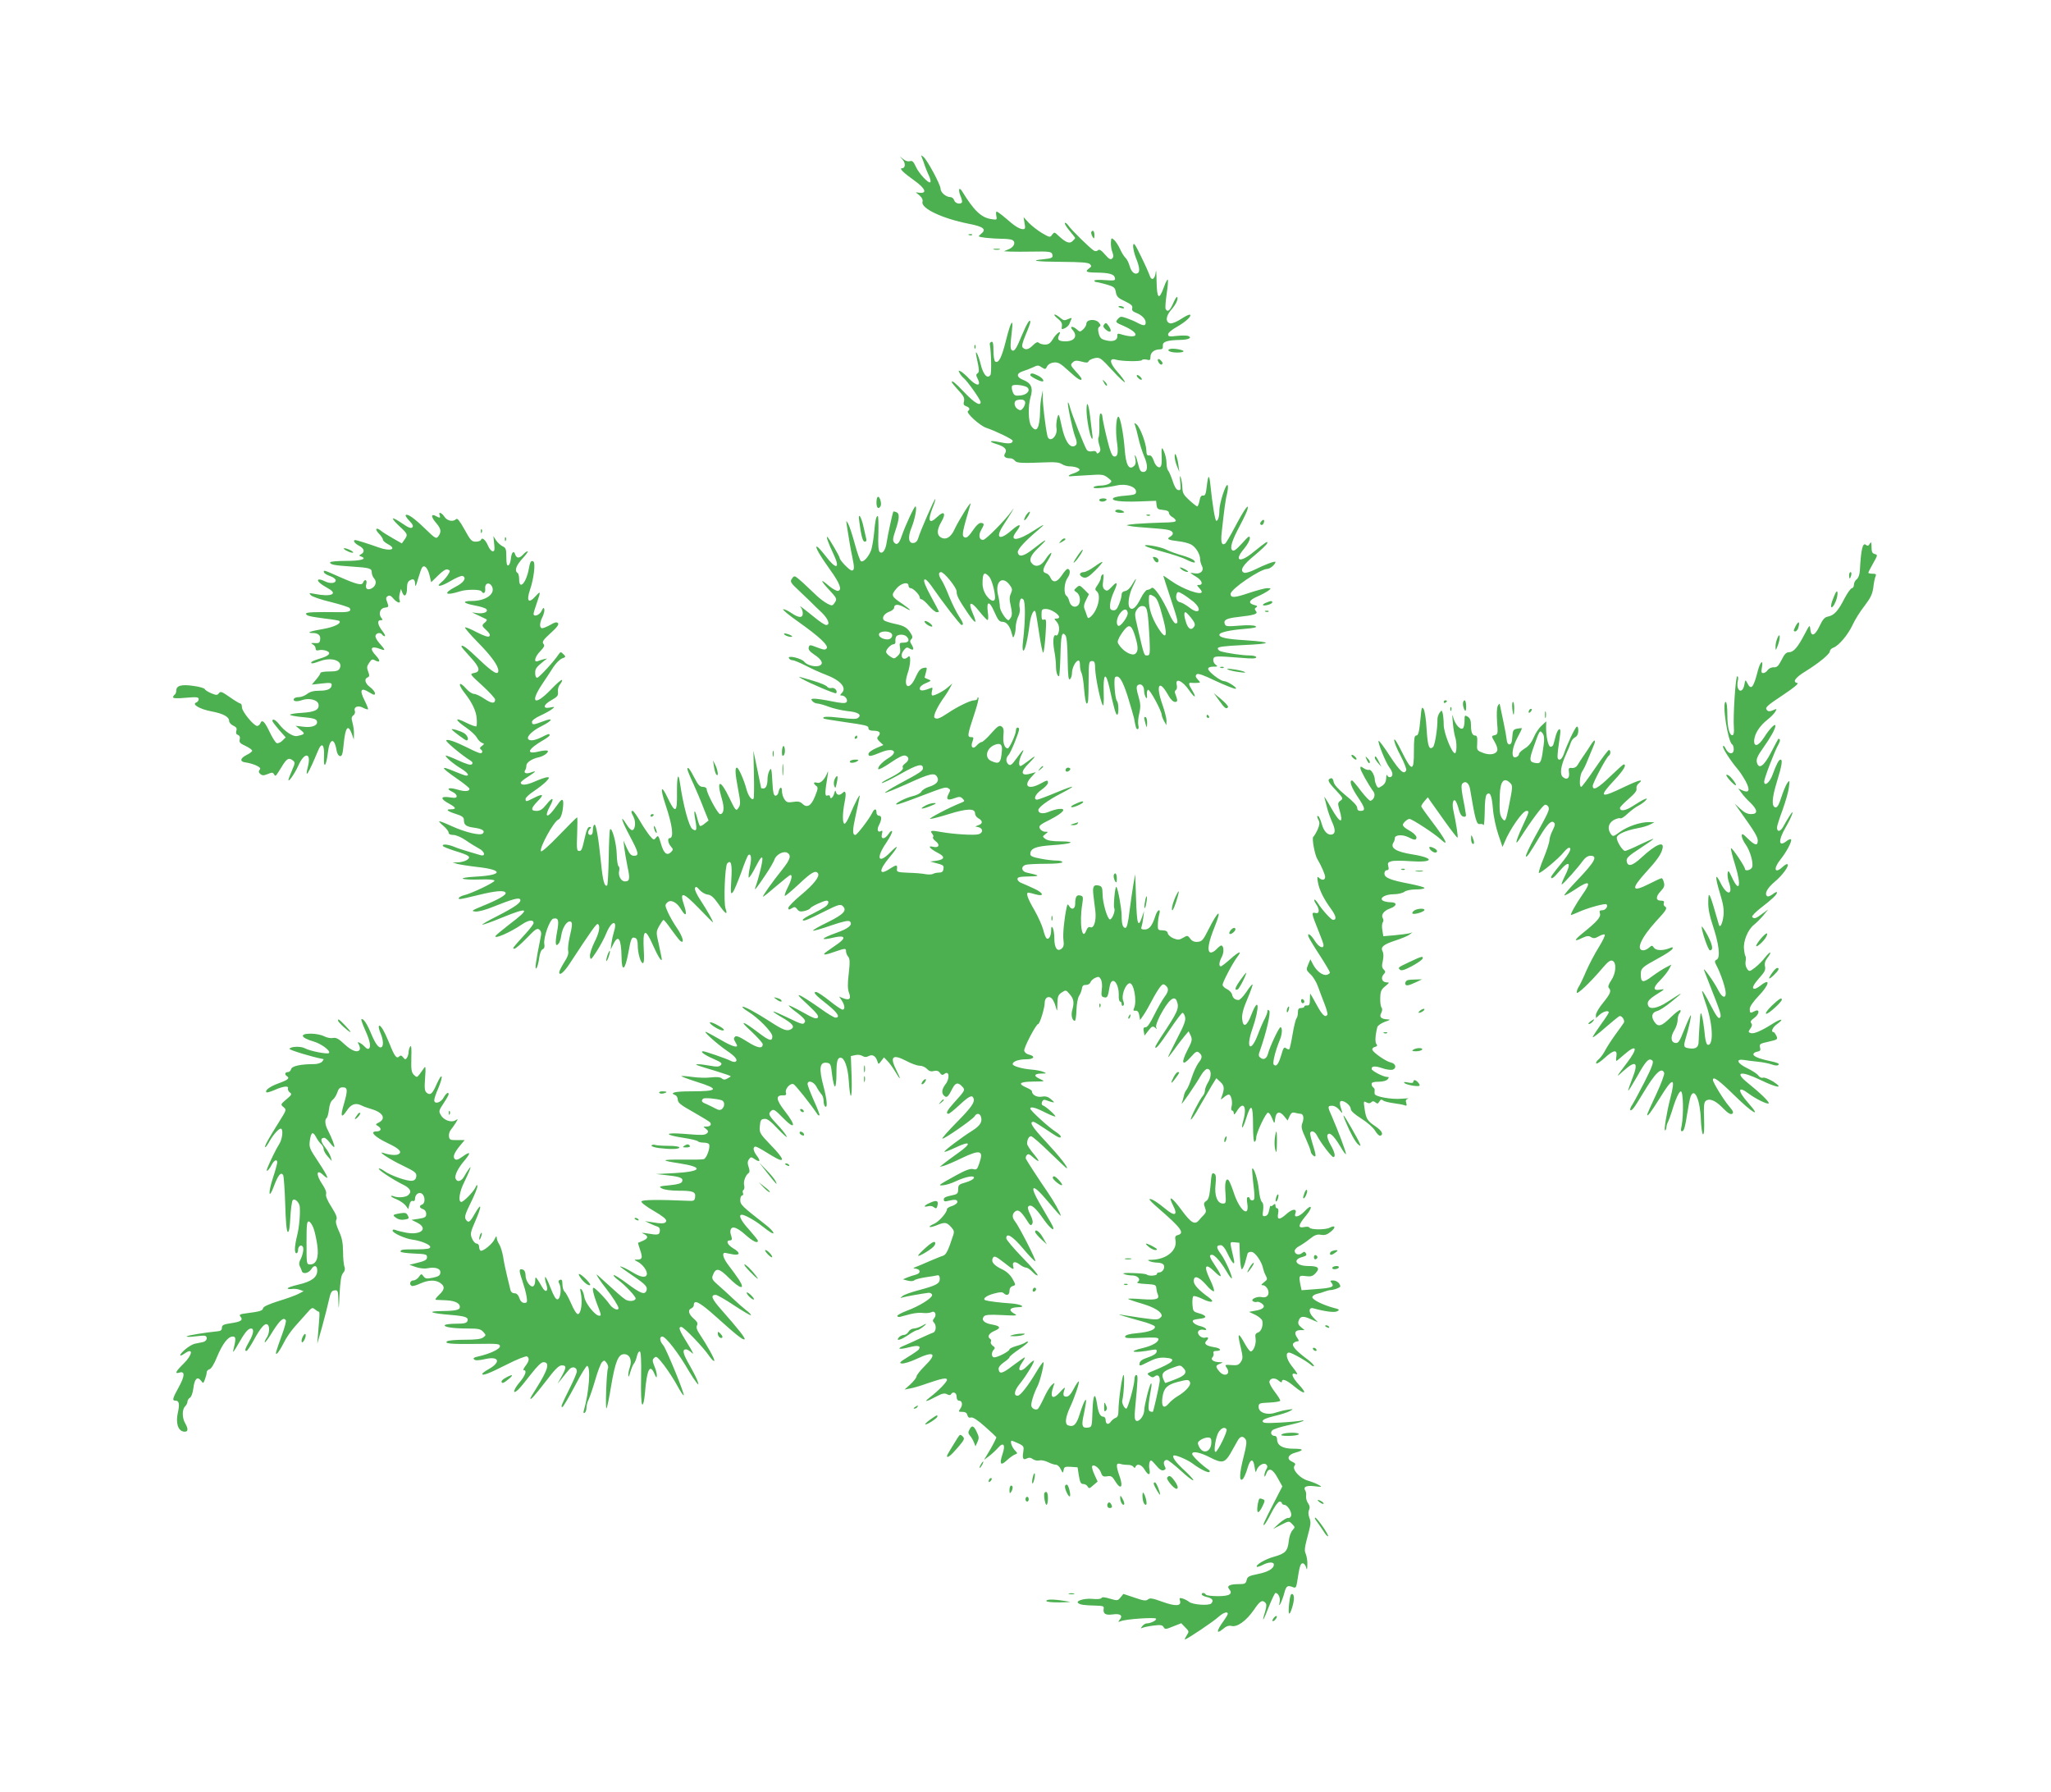 <?xml version="1.0" standalone="no"?>
<!DOCTYPE svg PUBLIC "-//W3C//DTD SVG 20010904//EN"
 "http://www.w3.org/TR/2001/REC-SVG-20010904/DTD/svg10.dtd">
<svg version="1.0" xmlns="http://www.w3.org/2000/svg"
 width="1280pt" height="1118pt" viewBox="0 0 1280 1118"
 preserveAspectRatio="xMidYMid meet">
<g transform="translate(0,1118) scale(0.1,-0.1)"
fill="#4caf50" stroke="none">
<path d="M5754 10195 c5 -11 13 -33 18 -50 6 -16 17 -45 26 -63 8 -17 12 -35
8 -39 -10 -11 -72 55 -91 98 -14 31 -22 38 -37 33 -12 -3 -28 2 -41 13 l-22
18 19 -22 c19 -23 16 -53 -5 -53 -19 0 9 -28 78 -77 67 -48 81 -80 33 -76
l-25 3 24 -20 c15 -13 22 -27 18 -40 -10 -40 122 -103 287 -136 95 -18 115
-35 78 -64 -21 -17 -20 -17 31 -24 29 -3 73 -6 99 -6 25 0 53 -3 62 -6 28 -11
18 -43 -16 -58 l-33 -14 40 -2 c22 -1 88 -1 147 0 92 2 109 -1 114 -14 9 -24
1 -28 -56 -34 -90 -8 -44 -15 119 -16 118 -1 163 -4 173 -14 11 -11 10 -16 -4
-26 -29 -21 -21 -26 45 -27 80 -1 111 -10 115 -33 4 -17 -2 -18 -62 -14 -36 3
-66 2 -66 -3 0 -5 5 -9 11 -9 6 0 35 -7 64 -15 48 -14 54 -19 59 -49 5 -27 15
-37 57 -56 39 -19 49 -28 45 -43 -3 -13 3 -21 22 -28 37 -14 62 -39 62 -61 0
-22 -12 -23 -52 -2 -16 9 -47 22 -68 29 -34 12 -39 11 -54 -6 -16 -19 -15 -21
37 -43 108 -48 94 -86 -20 -51 -16 5 -21 3 -20 -10 3 -28 -26 -40 -69 -29 -32
7 -39 15 -47 43 -6 25 -5 36 4 42 10 6 9 12 -4 27 -22 24 -77 19 -77 -8 0 -9
-9 -25 -20 -35 -19 -17 -21 -17 -38 -2 -26 24 -50 23 -29 -1 35 -38 14 -72
-44 -72 -43 0 -54 11 -39 40 19 35 -17 12 -39 -26 -16 -26 -27 -34 -49 -34
-15 0 -33 5 -39 11 -7 7 -18 3 -36 -15 -28 -28 -47 -32 -64 -15 -8 8 -3 29 18
80 16 37 29 73 29 79 0 27 -21 -7 -56 -90 -27 -67 -41 -90 -53 -88 -17 4 -18
21 -6 123 11 90 -8 58 -38 -64 -26 -103 -45 -140 -66 -127 -6 4 -11 34 -11 67
0 44 -3 59 -12 56 -7 -2 -12 -9 -11 -14 9 -48 12 -181 4 -193 -19 -27 -45 2
-61 68 -15 61 -38 103 -26 47 18 -84 19 -97 6 -105 -9 -6 -9 -13 -1 -28 28
-53 -1 -56 -50 -6 -18 20 -42 40 -52 46 -16 8 -17 7 -8 -10 5 -10 17 -25 26
-32 23 -19 105 -135 105 -149 0 -28 -39 -5 -100 59 -61 64 -80 79 -80 65 0 -3
19 -26 41 -50 33 -35 40 -50 35 -69 -5 -19 -1 -26 14 -31 21 -7 26 -20 11 -30
-16 -9 74 -92 115 -105 59 -20 164 -71 164 -80 0 -18 -22 -21 -76 -10 -66 14
-83 7 -25 -11 52 -16 69 -34 53 -59 -12 -19 1 -30 35 -30 9 0 21 -7 27 -15 11
-15 45 -16 196 -10 53 3 82 -1 97 -11 12 -8 33 -14 45 -14 37 0 69 -12 65 -23
-2 -6 -21 -16 -43 -23 -31 -10 -33 -20 -2 -15 4 0 49 3 101 6 86 6 95 4 121
-16 27 -21 27 -23 10 -36 -10 -7 -35 -13 -55 -13 -21 0 -41 -5 -44 -10 -7 -12
66 -6 146 11 57 13 119 -8 119 -39 0 -17 -9 -20 -66 -25 -36 -2 -70 -9 -76
-15 -17 -17 46 -25 161 -21 l106 4 3 -27 c3 -23 8 -27 40 -30 25 -2 37 -8 37
-18 0 -8 9 -19 19 -25 11 -5 21 -16 24 -22 3 -10 -19 -13 -85 -14 -48 -1 -122
-5 -163 -8 -63 -6 -70 -8 -40 -13 19 -4 73 -9 120 -12 47 -3 100 -8 118 -12
35 -7 42 -27 15 -43 -25 -14 -13 -21 48 -28 30 -3 66 -12 81 -20 30 -15 58
-60 58 -93 0 -12 5 -30 11 -41 15 -29 -7 -52 -43 -47 -15 3 -28 4 -28 2 0 -1
16 -11 35 -23 36 -21 47 -51 18 -51 -15 0 -15 -1 0 -18 10 -10 17 -22 17 -25
0 -26 -122 18 -192 69 -27 19 -48 33 -48 31 0 -1 20 -64 45 -139 50 -151 51
-158 31 -158 -7 0 -25 27 -39 60 -41 93 -96 175 -110 161 -6 -6 -18 -11 -27
-12 -8 0 -26 -23 -40 -51 -29 -60 -55 -81 -71 -58 -13 20 -3 83 21 131 27 53
25 63 -3 14 -14 -25 -31 -41 -45 -43 -14 -2 -22 -10 -22 -22 0 -11 -7 -38 -16
-60 -13 -32 -21 -40 -38 -38 -18 3 -20 9 -18 38 2 19 12 53 23 76 27 58 23 71
-11 34 -26 -28 -32 -30 -46 -19 -12 10 -14 23 -9 57 4 30 3 42 -4 37 -6 -3
-11 -13 -11 -22 0 -8 -9 -27 -20 -43 -17 -24 -18 -29 -5 -40 30 -25 5 -122
-39 -159 -13 -11 -17 -10 -22 5 -3 11 -10 29 -15 42 -7 17 -4 33 9 58 l18 36
-29 29 c-28 28 -30 29 -48 13 -19 -17 -19 -17 1 -31 23 -16 27 -65 6 -82 -20
-16 -45 -3 -53 28 -3 14 -11 29 -17 33 -19 12 -15 81 6 111 19 26 19 57 0 57
-5 0 -21 -18 -36 -41 -30 -44 -55 -48 -71 -12 -5 12 -17 24 -27 26 -25 7 -22
26 12 80 16 26 25 47 20 47 -5 0 -21 -18 -35 -40 -26 -41 -59 -52 -83 -28 -23
23 -12 52 39 100 67 63 54 61 -27 -3 -64 -51 -96 -59 -102 -26 -4 18 47 73
133 145 43 36 33 34 -30 -7 -104 -68 -161 -72 -112 -8 38 50 22 53 -31 7 -75
-66 -103 -48 -50 33 19 29 42 66 52 82 17 30 17 30 -1 5 -41 -57 -158 -175
-175 -178 -26 -5 -34 27 -15 60 21 37 21 43 -1 45 -10 1 -28 -14 -42 -35 -38
-55 -50 -64 -65 -52 -13 11 -7 39 42 205 8 29 -74 -102 -100 -158 -22 -50 -55
-69 -86 -50 -26 16 -24 49 4 97 31 53 17 72 -24 32 -52 -50 -64 -30 -31 55 12
28 19 53 17 55 -4 5 -96 -205 -106 -243 -5 -18 -15 -29 -29 -31 -32 -5 -38 35
-14 94 22 53 37 134 25 134 -8 -1 -63 -119 -85 -183 -16 -49 -31 -62 -48 -42
-10 12 -8 27 9 77 25 75 26 104 5 112 -9 4 -18 5 -19 4 -4 -7 -35 -147 -41
-190 -7 -51 -27 -79 -45 -61 -7 7 -10 51 -7 117 1 58 0 106 -4 106 -10 0 -16
-27 -23 -107 -4 -39 -12 -87 -18 -105 -15 -42 -49 -79 -64 -70 -6 4 -23 52
-38 107 -15 55 -33 111 -41 125 -14 25 -14 25 -9 -10 10 -67 25 -155 35 -200
13 -63 12 -80 -4 -80 -14 0 -76 64 -76 79 0 9 -64 119 -76 130 -12 11 7 -43
38 -107 45 -96 16 -99 -54 -6 -21 27 -43 51 -49 53 -17 5 18 -56 82 -145 60
-83 76 -126 49 -131 -9 -2 -35 13 -58 32 -55 48 -54 35 3 -26 49 -53 51 -57
32 -83 -12 -17 -16 -17 -43 -3 -17 9 -46 30 -65 48 -19 18 -58 55 -87 82 -54
48 -54 48 -69 27 -14 -20 -12 -24 53 -85 38 -36 74 -70 79 -76 6 -6 29 -29 53
-51 42 -41 55 -78 28 -78 -8 0 -41 21 -73 48 -76 61 -102 81 -85 62 6 -8 12
-24 12 -37 0 -31 -25 -30 -73 3 -21 14 -43 24 -49 22 -6 -2 36 -37 93 -77 133
-94 192 -150 178 -167 -9 -11 -20 -9 -59 6 -47 18 -48 18 -53 0 -3 -13 6 -25
31 -42 47 -31 62 -55 42 -69 -23 -15 -82 -2 -100 21 -18 23 -110 44 -96 22 4
-7 14 -12 23 -12 9 0 47 -16 84 -35 37 -19 92 -44 122 -55 93 -35 134 -82 100
-115 -12 -13 -12 -15 0 -15 22 0 42 -29 29 -42 -8 -8 -33 -6 -92 6 -44 9 -92
16 -106 16 -22 0 -25 -2 -14 -15 7 -8 21 -15 31 -15 10 0 42 -9 71 -20 29 -11
81 -23 115 -27 67 -6 93 -22 69 -42 -10 -9 -37 -9 -110 0 -85 10 -119 8 -105
-5 2 -2 56 -11 119 -20 152 -22 160 -24 160 -41 0 -10 11 -15 35 -15 36 0 46
-15 24 -37 -8 -8 -4 -17 12 -32 l22 -20 -46 -20 c-28 -12 -47 -27 -47 -36 0
-18 13 -16 79 11 75 31 111 4 48 -35 -41 -25 -70 -56 -66 -70 2 -6 37 12 77
40 51 35 79 48 92 44 26 -8 25 -30 -1 -49 -12 -8 -19 -19 -15 -24 8 -13 -19
-35 -82 -67 -30 -14 -52 -29 -49 -31 3 -3 55 22 116 56 106 60 141 69 141 36
0 -16 -20 -29 -153 -100 -49 -27 -86 -50 -84 -53 3 -2 65 23 139 56 142 65
172 72 187 42 14 -25 -4 -46 -52 -61 -20 -6 -42 -20 -47 -30 -5 -10 -30 -23
-58 -29 -47 -12 -120 -51 -94 -51 7 0 70 22 140 49 160 61 164 62 182 51 12
-7 12 -12 0 -34 -18 -35 -7 -43 36 -27 31 11 38 11 52 -3 14 -14 13 -16 -9
-25 -72 -28 -211 -101 -194 -101 12 0 65 14 119 31 110 34 161 36 161 4 0 -11
9 -24 19 -30 29 -15 31 -34 5 -43 l-23 -9 22 -5 c29 -8 28 -36 -2 -44 -29 -7
-150 0 -231 14 -64 12 -74 10 -57 -11 7 -8 9 -17 5 -21 -4 -4 3 -15 16 -25 30
-23 20 -44 -16 -35 -37 10 -21 -11 28 -37 49 -24 46 -42 -7 -50 l-39 -5 30 -8
c54 -14 56 -16 53 -38 -2 -17 -10 -23 -28 -23 -14 0 -31 -4 -37 -8 -7 -4 -28
-5 -46 -2 -18 4 -67 8 -108 9 -69 3 -74 5 -71 25 4 26 -5 26 -43 1 -71 -47
-73 -13 -4 70 59 70 61 89 4 30 -74 -75 -90 -35 -24 61 22 33 39 65 36 72 -2
6 -11 -1 -21 -16 -24 -36 -51 -37 -42 -1 5 17 3 23 -4 19 -21 -13 -30 6 -15
35 19 37 19 60 0 60 -8 0 -15 9 -15 20 0 27 -14 25 -27 -3 -16 -34 -94 -137
-105 -137 -19 0 -18 31 2 121 11 52 23 105 25 119 5 26 -29 -38 -64 -122 -11
-27 -25 -48 -30 -48 -14 0 -14 62 0 134 12 58 7 78 -13 58 -17 -17 -36 -15
-41 6 -3 13 -6 10 -11 -10 -8 -27 -26 -39 -26 -17 0 6 -7 8 -16 5 -17 -7 -17
15 1 124 5 32 4 33 -5 10 -18 -40 -42 -61 -62 -54 -22 6 -24 -4 -4 -20 13 -9
11 -19 -8 -66 -24 -60 -50 -74 -80 -44 -13 12 -27 15 -56 10 -33 -5 -41 -3
-54 16 -9 12 -16 36 -16 52 0 32 -15 26 -22 -9 -2 -11 -10 -20 -18 -20 -12 0
-16 19 -20 90 -4 78 -7 87 -17 68 -7 -12 -13 -35 -13 -52 0 -39 -9 -61 -26
-61 -8 0 -14 1 -14 3 0 1 -11 54 -24 117 l-24 115 3 -145 c2 -80 1 -149 -2
-153 -9 -15 -33 15 -44 57 -15 58 -50 136 -60 136 -13 0 -11 -37 6 -127 18
-96 18 -104 1 -128 -12 -17 -17 -12 -55 68 -56 117 -82 113 -46 -8 17 -55 13
-95 -11 -95 -14 0 -84 130 -84 157 0 7 -11 13 -24 13 -19 0 -29 12 -52 56 -28
55 -44 75 -44 54 0 -6 16 -46 36 -88 19 -42 49 -112 65 -155 l31 -77 -24 -19
c-12 -11 -26 -17 -29 -15 -4 2 -12 25 -18 50 -16 62 -24 51 -11 -16 11 -59 7
-70 -18 -54 -22 14 -58 147 -79 292 -10 68 -19 37 -18 -64 2 -128 -10 -134
-59 -31 -41 87 -48 61 -12 -46 43 -128 53 -207 25 -207 -15 0 -10 -32 8 -52
15 -17 15 -20 1 -35 -26 -25 -46 -8 -63 52 -15 52 -18 55 -31 38 -13 -17 -15
-16 -39 12 -13 16 -41 57 -61 92 -20 35 -41 63 -45 63 -12 0 -11 -7 5 -38 16
-31 10 -82 -9 -82 -8 0 -23 16 -35 36 -44 71 -31 23 19 -70 57 -107 62 -126
28 -126 -18 0 -28 11 -45 48 l-21 47 5 -45 c3 -25 12 -77 20 -117 17 -77 14
-93 -16 -93 -24 0 -43 35 -36 65 3 13 2 27 -4 30 -5 3 -10 36 -11 73 -1 67
-30 175 -42 156 -3 -6 -7 -86 -8 -178 -2 -92 -6 -169 -10 -171 -16 -11 -27 27
-38 140 -16 158 -31 246 -42 239 -5 -3 -9 -18 -9 -35 0 -19 -5 -29 -15 -29
-18 0 -20 21 -3 38 9 9 9 12 -3 12 -9 0 -19 -19 -27 -57 -20 -88 -22 -93 -39
-93 -13 0 -15 15 -11 105 2 58 2 105 0 105 -3 0 -53 -50 -112 -111 -63 -66
-110 -107 -114 -101 -12 19 80 187 109 198 15 6 27 43 30 92 2 39 -8 41 -32 6
-39 -55 -62 -79 -69 -71 -5 4 3 28 16 52 32 58 21 67 -20 15 -24 -30 -39 -40
-61 -40 -39 0 -37 16 8 62 41 42 32 48 -27 18 -47 -24 -50 -24 -50 -5 0 8 24
30 53 49 28 19 63 46 76 60 21 23 22 26 6 26 -9 0 -44 -12 -76 -26 -53 -24
-89 -27 -89 -7 0 4 20 21 45 36 51 33 57 41 19 27 -29 -11 -48 -4 -37 13 5 7
8 20 8 30 0 19 34 42 75 51 32 6 67 32 58 41 -4 4 -28 2 -54 -4 -88 -22 -71
15 34 75 17 10 32 22 32 26 0 12 -7 10 -50 -12 -42 -21 -75 -26 -84 -11 -10
16 29 53 84 80 70 35 77 56 10 30 -61 -23 -70 -24 -70 -3 0 9 22 25 53 39 28
13 61 31 72 40 19 15 19 16 -12 10 -49 -10 -43 18 10 47 36 20 42 28 39 52 -2
16 4 36 14 47 9 11 14 22 11 26 -4 3 -35 -24 -70 -61 -100 -103 -132 -83 -54
34 24 36 56 84 71 108 15 23 39 47 53 53 25 9 26 11 9 27 -16 16 -18 16 -31
-3 -28 -43 -121 -143 -132 -144 -8 -1 -13 11 -13 29 0 28 6 36 55 76 l20 15
-20 -4 c-11 -3 -28 -8 -37 -12 -30 -12 -21 26 14 62 25 26 29 35 19 46 -9 12
-1 24 45 66 41 37 54 55 46 63 -8 8 -21 5 -47 -11 -20 -11 -43 -21 -51 -21
-18 0 -18 33 2 71 8 17 13 38 11 47 -3 13 -7 11 -17 -10 -13 -27 -50 -40 -50
-18 0 6 9 36 20 67 26 75 25 79 -9 41 -43 -47 -57 -29 -33 43 23 66 35 166 21
175 -15 9 -21 0 -30 -52 -16 -83 -59 -127 -59 -60 0 19 -4 38 -10 41 -21 13
-9 47 31 90 23 25 37 45 32 45 -6 0 -18 -9 -28 -20 -23 -26 -42 -25 -50 1 -9
28 -23 12 -27 -30 -2 -19 -9 -36 -15 -39 -10 -3 -13 12 -13 52 0 49 -3 58 -23
67 -13 6 -31 23 -41 37 l-17 27 5 -47 c4 -38 3 -48 -9 -48 -8 0 -21 15 -29 34
-15 37 -38 56 -44 38 -2 -7 -17 -12 -33 -12 -25 0 -33 8 -70 76 -30 54 -45 72
-52 65 -19 -19 -56 -12 -73 14 -18 27 -40 34 -30 10 6 -18 1 -19 -24 -5 -31
17 -31 -5 0 -41 33 -38 36 -57 16 -85 -14 -18 -18 -16 -83 47 -69 67 -110 95
-121 85 -3 -4 7 -20 23 -36 21 -22 26 -33 18 -41 -8 -8 -26 -1 -63 25 -29 20
-55 34 -58 31 -3 -3 15 -25 41 -49 52 -48 54 -52 31 -84 l-16 -23 -56 32 c-31
18 -64 38 -73 46 -30 25 -43 14 -16 -15 15 -15 27 -33 27 -40 0 -6 13 -18 30
-27 61 -32 17 -48 -57 -21 -64 23 -138 46 -145 46 -19 0 -5 -21 22 -35 33 -17
39 -39 14 -53 -15 -8 -15 -10 1 -15 39 -15 -2 -27 -96 -27 -54 0 -99 -4 -99
-9 0 -14 25 -19 130 -26 119 -8 130 -11 130 -37 0 -12 7 -29 16 -39 18 -20 7
-52 -22 -63 -24 -9 -35 2 -28 30 7 26 -10 34 -20 9 -7 -20 -38 -13 -149 36
-96 43 -100 44 -95 27 2 -6 20 -17 39 -23 19 -7 34 -18 34 -26 0 -20 -36 -23
-70 -5 -16 8 -33 12 -38 9 -11 -7 13 -28 63 -56 62 -34 14 -53 -85 -33 -37 7
-39 6 -24 -9 8 -8 65 -28 125 -42 60 -15 112 -32 116 -37 13 -19 -3 -26 -55
-26 -168 2 -217 0 -217 -9 0 -13 21 -18 119 -31 46 -5 87 -12 89 -15 15 -15
-33 -38 -102 -50 -79 -13 -109 -25 -65 -25 35 0 51 -14 47 -41 -2 -20 -8 -24
-33 -22 -25 2 -27 0 -13 -8 10 -5 18 -17 18 -26 0 -11 6 -14 21 -10 12 3 32 1
46 -4 34 -13 17 -32 -42 -49 -25 -7 -48 -17 -51 -21 -8 -13 8 -11 57 7 75 26
144 -2 118 -49 -8 -13 -23 -17 -64 -17 -30 0 -55 -4 -55 -9 0 -5 -12 -24 -27
-41 l-27 -32 62 7 c50 6 62 4 62 -7 0 -26 -24 -38 -76 -38 -36 0 -59 -6 -77
-20 -14 -11 -37 -20 -50 -20 -14 0 -28 -4 -32 -9 -10 -17 15 -22 49 -10 45 16
100 2 104 -27 5 -33 -23 -47 -103 -52 -41 -2 -75 -8 -75 -12 0 -4 36 -11 81
-15 58 -5 82 -11 86 -23 11 -27 -27 -44 -82 -37 l-50 6 30 -25 c31 -25 30 -28
-22 -39 -25 -5 -78 30 -113 76 -21 26 -40 35 -40 18 0 -4 19 -29 41 -55 l42
-47 -21 -21 c-11 -11 -27 -18 -35 -15 -8 3 -28 35 -45 71 -31 65 -47 80 -58
51 -4 -8 -12 -15 -19 -15 -21 0 -95 90 -95 116 0 13 -4 24 -10 24 -5 0 -35 18
-66 40 -49 34 -58 38 -68 24 -10 -13 -15 -13 -48 0 -20 9 -38 20 -40 26 -2 6
-34 15 -71 20 -75 11 -107 2 -107 -30 0 -10 -5 -22 -10 -25 -5 -3 -10 -11 -10
-16 0 -7 28 -8 80 -3 68 6 80 4 80 -9 0 -8 -7 -18 -16 -21 -29 -11 25 -42 96
-55 74 -14 110 -34 110 -60 0 -10 12 -23 26 -29 19 -9 24 -17 19 -32 -4 -14
-1 -22 10 -26 11 -5 15 -14 11 -28 -4 -18 2 -25 37 -41 23 -11 41 -24 41 -30
-1 -5 -16 -17 -35 -26 -42 -21 -44 -43 -4 -47 17 -2 45 -10 63 -18 25 -12 31
-19 22 -28 -7 -10 -6 -17 5 -26 12 -10 21 -10 46 0 26 11 32 11 39 -1 10 -16
8 -18 46 43 33 55 45 62 70 44 17 -13 17 -16 -4 -64 -12 -28 -22 -54 -22 -59
1 -16 41 43 62 90 38 86 82 82 60 -5 -22 -86 1 -51 63 98 23 56 41 39 37 -37
-4 -80 14 -62 24 23 10 90 40 100 54 18 3 -21 12 -36 21 -38 14 -2 18 12 25
85 10 97 27 116 50 53 l12 -35 1 35 c1 19 -4 51 -9 70 -8 28 -7 37 5 46 8 6
13 18 10 26 -10 26 18 39 50 22 15 -8 30 -12 32 -10 2 2 -8 28 -22 56 -33 65
-23 83 29 50 30 -18 36 -19 36 -6 0 8 -13 25 -30 38 -32 23 -39 52 -16 61 12
5 13 12 4 35 -10 25 -9 35 6 56 14 22 20 25 37 15 32 -17 35 -2 6 29 -44 46
-32 65 27 42 33 -12 33 -8 -5 35 -18 20 -29 41 -25 50 6 17 32 20 41 5 3 -5
11 -10 16 -10 6 0 -1 15 -15 33 -30 39 -34 67 -10 67 13 0 14 3 4 14 -20 25
-8 61 21 64 25 3 26 5 16 33 -10 24 -9 32 3 39 11 7 20 3 35 -15 23 -27 48
-34 39 -10 -4 8 -3 27 1 43 l7 27 9 -23 c13 -33 29 -17 29 28 0 28 5 42 19 49
23 13 31 5 32 -28 1 -16 7 -3 17 34 10 33 21 65 25 72 14 22 35 2 47 -44 l11
-46 44 43 c30 29 49 41 60 36 16 -6 16 -8 0 -34 -10 -15 -27 -35 -39 -44 -42
-34 -5 -30 55 6 34 20 68 35 76 32 27 -11 8 -41 -41 -66 -85 -44 -69 -60 28
-29 39 12 123 12 131 -1 12 -20 26 -10 23 17 -4 34 26 44 42 14 24 -46 -37
-91 -125 -91 -64 0 -56 -14 17 -28 34 -6 66 -16 72 -22 17 -17 -14 -31 -54
-26 l-35 5 40 -19 c22 -11 45 -22 50 -24 6 -3 2 -11 -7 -19 -23 -19 -23 -22 9
-51 19 -18 24 -29 17 -36 -7 -7 -31 1 -79 25 -37 20 -70 33 -73 30 -3 -3 33
-45 80 -93 83 -84 128 -146 128 -177 0 -32 -35 -11 -120 70 -77 74 -110 98
-110 80 0 -3 25 -32 56 -66 60 -65 65 -91 21 -99 -26 -5 -25 -7 53 -78 44 -40
80 -80 80 -87 0 -27 -21 -26 -66 4 -25 17 -54 31 -65 31 -12 0 -33 14 -47 30
-49 56 -58 33 -11 -26 45 -57 72 -113 74 -159 2 -22 1 -43 -2 -47 -2 -4 -31 6
-65 23 -73 37 -72 19 2 -32 29 -20 59 -48 66 -62 7 -13 21 -28 31 -32 17 -6
17 -7 0 -20 -12 -8 -14 -15 -8 -20 15 -9 14 -25 -1 -25 -7 0 -40 14 -73 31
-84 42 -134 59 -140 49 -5 -8 100 -95 151 -126 13 -8 16 -15 9 -23 -7 -7 -33
0 -85 24 -41 19 -76 32 -78 30 -6 -6 48 -53 96 -81 40 -25 54 -44 32 -44 -6 0
-37 11 -70 25 -97 41 -93 29 15 -46 41 -28 75 -56 75 -61 0 -17 -29 -19 -79
-4 -53 15 -71 5 -26 -16 14 -6 25 -18 25 -26 0 -11 -9 -13 -46 -7 -57 8 -57
-10 -1 -40 44 -24 47 -35 10 -35 -35 0 -22 -12 35 -30 35 -11 47 -20 47 -35 0
-33 13 -43 65 -50 51 -7 69 -20 53 -36 -15 -15 -108 7 -192 45 -41 19 -77 33
-80 31 -2 -2 11 -16 28 -30 17 -15 31 -33 31 -41 0 -9 11 -14 29 -14 16 0 50
-14 77 -33 27 -19 64 -41 82 -51 38 -19 45 -52 10 -42 -13 4 -46 14 -74 22
-28 8 -68 21 -87 29 -40 17 -81 20 -73 6 3 -5 36 -18 73 -30 92 -28 104 -37
79 -56 -11 -8 -36 -15 -55 -16 l-36 -1 30 -9 c16 -4 72 -13 124 -19 164 -18
160 -51 -7 -60 -127 -7 -104 -22 27 -18 50 2 85 -1 87 -7 4 -10 -140 -79 -189
-91 -29 -7 -47 -24 -25 -24 7 0 58 11 113 25 106 26 160 31 170 15 8 -13 -42
-42 -140 -82 -71 -29 -76 -33 -49 -36 18 -2 64 10 110 29 118 47 162 60 170
47 11 -17 -27 -45 -140 -103 -60 -30 -103 -55 -95 -55 8 0 64 20 124 45 167
68 178 58 44 -43 -46 -36 -85 -68 -87 -73 -8 -21 93 23 166 73 41 28 72 31 72
8 0 -6 -21 -34 -47 -63 -85 -93 -88 -97 -73 -97 8 0 42 30 77 66 54 57 66 64
79 53 11 -9 14 -22 9 -43 -32 -159 -40 -215 -26 -196 5 8 13 36 16 63 4 29 13
51 22 54 10 4 13 15 10 32 -7 39 34 155 57 159 32 6 36 -11 22 -86 -13 -70 -9
-95 11 -69 6 6 13 29 16 51 7 45 32 86 52 86 19 0 19 -18 0 -98 -8 -35 -12
-74 -9 -86 4 -16 -4 -39 -25 -71 -17 -27 -31 -55 -31 -62 0 -25 30 0 66 55
135 206 167 251 175 246 17 -10 9 -55 -22 -115 -17 -35 -29 -72 -27 -87 3 -25
6 -23 42 32 21 33 49 84 61 115 33 79 71 83 46 5 -5 -16 -12 -47 -15 -69 l-5
-40 17 34 c31 63 49 34 51 -82 1 -96 22 -83 42 26 17 95 21 102 44 94 10 -4
15 -19 15 -44 0 -50 18 -113 32 -113 7 0 9 25 6 78 -8 136 8 146 57 34 30 -68
55 -108 55 -87 0 6 -9 46 -18 90 -18 78 -18 80 2 117 12 21 24 38 27 38 3 0
25 -26 47 -58 23 -32 48 -64 56 -72 31 -25 18 25 -20 80 -20 29 -45 73 -56 98
-18 40 -19 46 -4 60 21 22 60 3 87 -43 30 -50 39 -35 18 27 -30 88 -8 84 92
-19 49 -51 89 -91 89 -89 0 10 -40 80 -76 135 -25 37 -40 70 -37 79 5 12 11
10 29 -11 12 -14 34 -27 50 -29 21 -2 38 -17 67 -58 44 -64 61 -75 45 -29 -13
37 -4 267 11 282 24 24 31 -6 25 -101 -5 -87 -4 -95 10 -79 8 10 31 66 52 123
20 58 40 107 45 109 17 11 21 -20 9 -76 -7 -33 -10 -62 -7 -65 3 -3 23 27 43
67 28 54 39 68 42 53 3 -18 -23 -123 -43 -179 -12 -31 6 -9 62 75 28 41 53 85
57 98 10 29 56 54 79 41 27 -16 20 -41 -31 -105 -62 -77 -124 -165 -120 -169
2 -2 39 28 83 66 44 37 83 69 88 69 14 0 7 -31 -18 -80 -14 -28 -21 -50 -16
-50 5 0 45 34 89 75 76 72 103 87 117 65 12 -19 -25 -67 -104 -133 -45 -37
-81 -74 -81 -82 0 -13 3 -13 21 -3 17 11 22 10 34 -5 10 -15 21 -17 44 -12 17
4 34 11 37 17 7 12 83 47 102 48 18 0 15 -21 -5 -36 -10 -8 -46 -28 -80 -45
-35 -16 -63 -34 -63 -39 0 -12 27 -2 140 55 74 37 94 44 106 34 34 -28 12 -53
-89 -103 -54 -26 -96 -50 -93 -53 3 -3 53 11 112 32 77 26 110 33 118 25 20
-20 -8 -44 -82 -70 -103 -37 -110 -52 -13 -29 64 14 73 -3 20 -40 -24 -17 -54
-38 -67 -47 -36 -25 -20 -27 44 -4 70 24 74 24 74 3 0 -9 6 -24 13 -32 11 -13
12 -33 4 -105 -8 -65 -7 -97 1 -119 15 -39 4 -51 -33 -37 l-28 11 17 -25 c19
-30 21 -56 4 -56 -7 0 -44 25 -81 55 -38 30 -75 55 -84 55 -22 0 -5 -19 74
-81 61 -49 79 -79 47 -79 -9 0 -52 26 -97 59 -45 32 -98 66 -117 76 -28 13
-21 3 40 -53 59 -55 72 -73 63 -83 -9 -9 -29 -2 -94 35 -45 25 -84 44 -86 42
-3 -2 20 -23 51 -45 37 -28 53 -46 50 -56 -9 -21 -16 -20 -108 25 -104 50
-120 51 -37 2 67 -39 83 -58 60 -73 -26 -16 -48 -9 -131 45 -93 60 -168 100
-174 93 -3 -3 12 -15 33 -28 64 -39 153 -129 153 -156 0 -33 -18 -29 -85 22
-102 78 -127 82 -47 10 39 -37 72 -73 72 -81 0 -30 -32 -25 -96 16 -49 31 -69
39 -77 31 -9 -9 -8 -17 1 -31 6 -11 12 -22 12 -25 0 -14 -38 -1 -98 34 -37 21
-78 44 -92 50 -35 17 61 -71 127 -116 52 -35 70 -58 53 -68 -5 -3 -19 -1 -31
6 -25 13 -158 59 -171 59 -23 0 10 -24 64 -47 50 -22 57 -28 46 -40 -11 -10
-25 -11 -67 -3 -30 5 -63 10 -75 9 -25 -1 -19 -3 117 -44 48 -15 87 -28 87
-31 0 -2 -9 -8 -21 -14 -15 -9 -24 -8 -35 1 -9 8 -32 10 -67 6 -28 -4 -81 -2
-117 3 -35 5 -66 7 -68 5 -2 -2 41 -18 97 -36 144 -45 135 -59 -40 -59 -99 0
-133 -9 -94 -24 8 -3 15 -16 15 -28 0 -19 19 -34 98 -78 53 -30 100 -59 104
-64 10 -15 0 -26 -25 -26 -20 0 -20 0 -1 -14 14 -11 16 -18 8 -26 -14 -14 -28
-15 -148 -5 -122 9 -123 -6 -1 -25 47 -7 88 -17 91 -22 3 -4 18 -8 34 -8 16 0
32 -4 35 -10 10 -17 -15 -89 -33 -93 -9 -3 -72 -4 -139 -3 -129 1 -133 -5 -14
-23 155 -24 143 -51 -26 -61 l-118 -6 71 -8 c81 -9 99 -17 91 -39 -4 -11 -27
-18 -78 -23 -66 -6 -70 -8 -48 -20 14 -8 57 -14 104 -14 91 0 108 -7 103 -41
-3 -21 -8 -24 -43 -22 -188 8 -289 7 -292 -4 -3 -7 32 -33 77 -59 55 -32 80
-52 78 -63 -4 -17 -26 -19 -93 -7 l-40 6 30 -14 c17 -8 38 -17 48 -20 12 -4
17 -14 15 -28 -3 -25 -12 -26 -83 -14 -31 5 -35 4 -18 -3 31 -14 29 -29 -4
-43 -16 -7 -29 -13 -31 -13 -1 -1 5 -21 13 -45 17 -48 13 -60 -18 -60 -22 0
-21 -1 2 -13 34 -17 65 -62 57 -82 -8 -21 -41 -14 -94 19 -36 22 -72 38 -72
32 0 -1 36 -27 80 -57 82 -56 93 -69 84 -94 -11 -26 -37 -16 -119 45 -43 32
-82 57 -85 53 -3 -3 8 -15 24 -27 47 -34 117 -109 113 -120 -6 -17 -45 -19
-67 -3 -19 13 -56 46 -144 126 -39 36 -39 36 -21 6 10 -16 33 -48 51 -70 35
-44 74 -106 74 -117 0 -21 -38 -4 -57 25 -12 18 -41 50 -63 72 -35 34 -40 36
-40 18 0 -11 11 -51 25 -87 29 -76 29 -76 14 -76 -24 0 -86 77 -92 115 -3 21
-12 43 -18 49 -9 8 -10 4 -5 -19 13 -58 3 -135 -18 -135 -8 0 -26 29 -41 65
-16 36 -34 70 -42 76 -7 6 -13 27 -13 45 0 25 -4 32 -15 28 -11 -5 -12 -11 -4
-25 15 -29 7 -93 -11 -97 -11 -2 -24 20 -45 74 -16 42 -31 71 -33 65 -2 -6 1
-26 7 -43 16 -46 -3 -60 -26 -19 -10 18 -23 40 -30 49 -11 15 -12 14 -13 -10
0 -15 -5 -30 -12 -34 -17 -10 -48 33 -48 67 0 18 -6 32 -15 36 -27 10 -28 -3
-6 -66 11 -33 24 -78 27 -100 6 -37 4 -41 -14 -41 -13 0 -24 10 -31 30 -6 20
-17 30 -30 30 -13 0 -23 8 -26 23 -3 12 -12 51 -21 87 -9 36 -20 89 -24 118
-5 29 -16 64 -24 77 -9 13 -16 32 -16 42 -1 12 -5 10 -13 -9 -13 -30 -75 -80
-88 -72 -5 3 -9 14 -9 25 0 10 -7 19 -15 19 -9 0 -22 14 -29 31 -12 29 -11 38
21 111 41 95 40 120 -3 46 -32 -57 -41 -62 -58 -36 -8 14 -2 35 32 103 23 47
42 93 41 103 0 12 -4 10 -12 -8 -13 -28 -74 -90 -88 -90 -21 0 -12 64 18 123
13 27 28 60 34 75 8 23 7 24 -3 10 -7 -9 -21 -30 -30 -47 -18 -33 -45 -41 -55
-15 -7 20 16 67 59 116 39 47 33 56 -15 21 -28 -20 -40 -24 -49 -15 -14 14 -3
40 37 88 l25 30 -48 0 c-42 -1 -47 2 -50 22 -2 13 3 31 10 40 8 9 22 30 32 45
16 27 16 27 -2 16 -26 -16 -73 1 -91 33 -14 24 -12 29 17 73 18 27 32 52 32
57 0 17 -16 7 -32 -22 -18 -32 -58 -42 -58 -15 0 9 11 43 26 76 32 78 25 102
-9 28 -28 -65 -41 -76 -64 -58 -13 11 -15 28 -10 94 5 64 3 76 -6 61 -7 -10
-20 -28 -29 -40 -16 -20 -17 -20 -35 -3 -15 15 -18 32 -16 105 2 60 0 82 -7
72 -5 -8 -10 -24 -10 -35 0 -11 -5 -27 -10 -35 -9 -13 -12 -13 -24 2 -9 12
-16 14 -23 7 -18 -18 -29 -4 -62 78 -33 81 -57 121 -66 111 -4 -3 1 -23 9 -43
18 -41 21 -81 7 -89 -16 -10 -38 19 -66 87 -26 62 -49 96 -60 86 -2 -2 9 -33
25 -69 30 -66 37 -105 21 -114 -5 -3 -14 1 -22 10 -7 8 -21 20 -31 25 -18 9
-18 8 -8 -10 6 -12 8 -26 5 -31 -13 -21 -50 -8 -95 34 -36 34 -52 43 -72 39
-14 -3 -39 2 -56 11 -17 9 -54 16 -82 16 -73 0 -65 -25 17 -49 47 -13 109 -59
96 -72 -9 -9 -118 12 -151 30 -26 14 -91 11 -95 -4 -1 -7 134 -49 212 -64 2
-1 -2 -8 -9 -16 -7 -8 -29 -15 -49 -15 -84 0 -139 -12 -144 -31 -3 -11 -12
-19 -21 -19 -18 0 -21 -15 -6 -25 20 -12 9 -23 -49 -44 -56 -20 -90 -45 -78
-57 3 -3 27 4 52 15 54 24 89 27 82 9 -2 -7 3 -18 12 -25 14 -10 11 -16 -22
-43 -36 -31 -37 -32 -18 -48 20 -17 19 -18 -24 -87 -68 -108 -96 -158 -90
-163 2 -3 12 10 22 28 27 49 64 91 77 87 15 -5 8 -67 -12 -97 -17 -26 -57
-107 -73 -148 -13 -32 7 -18 26 19 16 30 35 39 35 15 0 -7 -11 -49 -25 -91
-33 -100 -29 -146 4 -58 26 70 44 92 58 71 4 -7 10 -89 13 -182 3 -111 9 -171
16 -173 8 -3 13 28 16 92 3 53 10 101 15 106 14 14 43 -16 44 -44 3 -53 -4
-126 -17 -178 -16 -66 -18 -109 -4 -109 6 0 10 9 10 19 0 25 20 38 30 21 8
-13 -1 -55 -18 -86 -5 -10 -6 -25 -2 -33 5 -9 11 -24 14 -33 6 -21 43 -13 59
13 18 28 37 23 37 -9 0 -43 -36 -69 -118 -88 -39 -9 -70 -20 -67 -24 2 -4 15
-5 27 -3 13 2 34 0 48 -5 l25 -9 -33 -17 c-19 -10 -75 -30 -125 -45 -59 -19
-93 -34 -95 -44 -3 -16 -19 -21 -105 -32 -41 -5 -46 -9 -36 -21 18 -22 2 -32
-61 -41 -46 -7 -55 -12 -55 -28 0 -14 -8 -21 -25 -22 -81 -8 -191 -26 -195
-32 -2 -4 21 -4 52 0 31 4 60 6 65 3 17 -11 7 -34 -17 -39 -14 -3 -36 -7 -50
-10 -13 -3 -41 -19 -60 -36 -39 -34 -41 -51 -3 -25 56 40 51 -7 -7 -64 -49
-48 -57 -65 -25 -55 35 11 34 -21 -4 -90 -40 -73 -43 -85 -21 -85 23 0 27 -21
15 -75 -14 -63 0 -111 35 -118 29 -5 33 14 10 53 -19 33 -19 85 0 104 8 8 15
21 15 30 0 8 7 19 15 24 9 5 18 29 22 61 7 58 25 75 48 45 13 -18 14 -18 24 9
6 16 11 35 11 44 0 8 8 17 18 19 10 3 29 33 46 76 34 82 69 128 98 128 21 0
22 -13 3 -90 -4 -14 10 4 30 40 43 76 63 100 82 100 20 0 16 -33 -12 -81 -26
-47 -30 -59 -17 -59 5 0 26 31 47 70 42 76 68 106 84 95 16 -9 13 -57 -5 -83
-9 -13 -14 -25 -11 -28 2 -3 26 29 51 71 44 69 67 88 80 66 3 -4 -7 -44 -23
-87 -42 -116 -45 -128 -32 -120 6 4 25 33 41 65 15 32 47 77 69 102 22 24 56
62 75 84 31 36 35 38 51 25 10 -8 21 -15 24 -15 7 0 6 -20 -3 -125 l-6 -75 30
105 c16 58 35 132 42 165 11 50 17 61 35 63 22 3 23 0 25 -70 1 -58 3 -49 7
43 5 88 10 122 22 135 11 13 14 25 9 39 -5 11 -9 54 -9 95 -1 58 -7 87 -26
128 -17 38 -22 59 -16 71 7 12 -1 33 -30 79 -26 40 -38 70 -34 81 4 12 -6 36
-26 65 -38 57 -34 93 6 56 44 -42 35 -16 -27 78 -58 87 -60 93 -54 137 8 52
19 57 40 17 8 -16 22 -34 30 -41 9 -8 16 -22 16 -32 0 -10 12 -31 26 -46 l25
-28 -7 25 c-4 14 -20 42 -36 62 -28 36 -30 58 -4 58 7 0 22 -14 35 -31 13 -17
25 -29 27 -26 5 5 -16 58 -42 109 -16 30 -18 64 -5 72 4 3 11 27 14 53 3 29
12 52 23 60 10 7 23 28 29 46 8 25 16 32 35 32 30 0 31 -19 6 -105 -23 -76
-16 -92 17 -42 28 43 56 53 95 33 9 -5 37 -15 61 -22 72 -21 92 -60 44 -84
-21 -11 -21 -11 -2 -23 23 -15 17 -32 -12 -32 -45 0 -10 -35 72 -74 68 -32 90
-53 68 -67 -14 -10 -56 -7 -94 6 -47 16 34 -38 118 -78 78 -38 87 -45 85 -67
-2 -18 -10 -26 -27 -28 -29 -4 -135 33 -173 61 -15 11 -30 18 -34 15 -6 -7 88
-69 153 -101 44 -21 55 -45 30 -65 -16 -14 -65 -17 -89 -7 -10 4 -18 4 -18 1
0 -3 17 -13 38 -21 20 -9 45 -26 54 -38 l16 -22 7 28 c5 18 12 26 21 23 9 -3
14 2 14 13 0 28 26 47 45 31 19 -16 19 -59 0 -66 -21 -8 -19 -21 5 -29 12 -4
20 -15 20 -30 0 -19 -7 -24 -46 -30 l-46 -7 33 -16 c75 -37 29 -81 -66 -64
-27 5 -58 13 -67 17 -11 4 -18 3 -18 -4 0 -15 78 -50 122 -56 54 -7 113 -31
113 -46 0 -11 -18 -14 -80 -15 -97 0 -105 -1 -105 -14 0 -5 37 -10 83 -12 73
-3 82 -5 82 -22 0 -19 -13 -25 -80 -41 l-30 -7 39 -14 c23 -8 54 -12 73 -8 51
10 85 -2 81 -29 -2 -17 -13 -23 -47 -30 -38 -8 -47 -6 -58 9 -13 17 -14 17
-29 -4 -8 -12 -24 -22 -35 -22 -19 0 -27 -24 -10 -34 5 -3 29 3 52 14 53 24
97 25 127 4 30 -21 28 -41 -9 -75 -18 -17 -25 -29 -18 -30 8 0 37 -2 66 -3 53
-3 83 -18 83 -41 0 -19 -24 -25 -113 -26 -100 -1 -70 -14 56 -24 93 -8 113
-15 104 -39 -5 -12 -21 -16 -71 -16 -36 0 -67 -4 -70 -9 -8 -12 54 -21 145
-21 64 0 79 -3 95 -21 18 -20 18 -21 -1 -35 -13 -10 -48 -14 -114 -14 -53 0
-102 -4 -109 -9 -24 -15 21 -19 178 -17 137 2 150 1 150 -15 0 -18 -66 -48
-138 -64 -24 -5 -31 -10 -23 -18 7 -7 27 -7 67 2 90 21 103 -19 21 -64 -20
-11 -37 -24 -37 -28 0 -14 41 2 156 60 61 31 117 53 123 49 17 -11 13 -30 -10
-60 -11 -14 -16 -26 -10 -26 21 0 10 -32 -24 -73 -40 -46 -50 -83 -14 -51 12
10 48 54 81 97 39 50 66 77 79 77 43 0 30 -46 -47 -168 -19 -29 -34 -55 -34
-58 0 -14 25 15 96 106 59 78 82 100 100 100 30 0 30 -12 -1 -69 l-26 -46 28
34 c15 19 35 44 44 54 19 24 49 17 49 -10 0 -10 -20 -57 -44 -105 -53 -107
-58 -118 -46 -118 4 0 39 59 77 130 37 72 72 129 78 127 23 -8 11 -168 -22
-281 -3 -12 -1 -16 6 -12 6 4 11 18 11 32 0 14 6 37 14 52 7 15 26 70 41 122
15 52 34 102 42 110 13 13 16 13 29 -5 8 -11 12 -26 8 -35 -9 -21 -17 -256 -9
-248 4 3 17 66 29 140 26 153 45 198 81 198 35 0 51 -37 36 -81 -6 -17 -11
-41 -10 -53 1 -12 6 -3 12 20 7 23 17 48 23 55 7 8 15 29 19 47 4 18 12 31 18
29 7 -2 10 -55 8 -164 -2 -98 1 -163 7 -167 6 -4 13 24 17 71 12 148 31 186
59 121 11 -26 15 -29 15 -12 1 12 -6 38 -15 59 -13 33 -14 40 -1 52 12 13 20
7 62 -47 26 -35 63 -91 82 -127 19 -35 37 -62 40 -60 7 8 -109 291 -128 313
-22 24 -25 54 -6 54 22 0 103 -105 169 -220 15 -25 34 -54 43 -65 16 -20 16
-19 9 5 -4 14 -27 60 -51 102 -42 73 -47 98 -21 98 7 0 23 -10 36 -22 15 -15
6 6 -27 58 -52 83 -60 104 -39 104 16 0 140 -130 176 -184 15 -21 28 -33 30
-27 3 10 -43 93 -94 170 -16 24 -20 39 -14 51 7 12 1 23 -21 42 -32 28 -38 55
-14 64 8 4 15 13 15 20 0 38 35 20 137 -71 130 -117 172 -150 180 -142 6 7
-41 66 -145 184 -61 69 -70 93 -35 93 9 0 61 -30 115 -66 55 -36 102 -64 104
-61 3 3 -10 17 -29 31 -19 15 -57 48 -84 74 -27 26 -68 63 -91 83 -36 31 -41
40 -34 60 19 50 38 48 100 -14 71 -71 106 -79 65 -14 -15 23 -45 64 -66 91
-37 48 -45 85 -16 77 8 -2 29 -6 47 -9 43 -6 42 13 -3 39 -36 22 -47 49 -19
49 11 0 14 6 9 23 -4 12 -7 24 -7 27 -1 45 34 39 94 -15 46 -41 78 -57 78 -37
0 4 -25 35 -55 69 -52 57 -69 93 -45 93 18 0 83 -36 125 -70 22 -18 48 -36 58
-42 31 -16 8 16 -34 49 -150 117 -159 126 -159 155 0 15 5 28 11 28 6 0 9 7 6
15 -4 8 -2 17 3 20 6 4 7 17 4 30 -6 23 10 64 29 76 6 5 6 17 -1 37 -8 23 -7
35 2 48 12 16 14 16 39 -1 32 -21 35 -8 6 29 -11 15 -18 33 -15 42 7 17 11 15
114 -48 86 -52 83 -26 -9 68 -67 70 -70 75 -67 116 3 37 7 44 27 46 18 3 38
-11 88 -65 36 -37 59 -57 52 -43 -6 13 -34 48 -61 76 -52 55 -56 65 -33 84 13
11 24 3 72 -46 76 -78 84 -51 13 40 -56 72 -61 101 -17 101 21 -1 26 3 22 16
-8 23 26 62 47 54 12 -5 109 -127 150 -189 4 -6 9 -8 12 -5 3 2 -13 44 -35 92
-21 48 -39 94 -39 102 0 28 39 16 56 -17 9 -18 23 -38 30 -46 8 -7 14 -26 14
-42 0 -16 5 -32 10 -35 16 -10 11 43 -10 124 -31 115 -25 156 21 149 22 -3 25
-10 32 -75 5 -40 13 -73 18 -73 5 0 9 33 9 74 0 83 6 106 26 106 24 0 46 -61
51 -144 9 -136 22 -120 18 21 l-5 133 27 6 c14 4 34 2 45 -5 13 -8 24 -9 39
-1 24 13 44 1 55 -33 6 -20 7 -20 24 3 l17 22 22 -23 c13 -13 34 -43 48 -66
34 -58 39 -54 8 7 -44 87 -26 105 61 60 31 -17 68 -30 83 -30 16 0 36 -9 46
-20 13 -14 25 -18 43 -13 18 4 29 1 38 -12 10 -14 17 -15 27 -7 31 26 37 -27
7 -65 -23 -30 -26 -56 -6 -72 15 -13 24 -5 50 47 19 37 35 40 61 12 20 -22 20
-22 -52 -102 -42 -46 -53 -68 -34 -68 6 0 37 25 69 55 62 57 79 65 88 41 9
-24 -14 -57 -109 -153 -50 -51 -89 -95 -86 -98 7 -7 190 120 201 139 13 23 35
20 41 -6 8 -30 -8 -54 -56 -84 -67 -42 -178 -126 -173 -131 2 -3 34 10 71 27
94 45 101 26 14 -35 -39 -28 -80 -58 -92 -68 l-22 -18 25 6 c14 4 62 24 107
46 121 58 143 52 115 -29 -13 -39 -17 -43 -39 -37 -18 4 -46 -6 -106 -39 -114
-63 -116 -65 -81 -62 16 1 52 12 79 25 65 30 119 39 113 20 -3 -8 -26 -20 -51
-27 -42 -12 -47 -16 -47 -42 0 -24 -5 -31 -27 -36 -55 -12 -63 -16 -63 -30 0
-10 7 -13 25 -8 44 11 60 9 60 -6 0 -8 -15 -19 -32 -25 -18 -5 -33 -14 -33
-20 0 -22 -51 -79 -81 -92 -18 -7 -30 -16 -27 -19 3 -3 23 2 43 10 51 21 62
20 89 -9 21 -23 23 -30 13 -58 -29 -90 -43 -118 -62 -123 -11 -3 -49 -19 -85
-34 -36 -16 -74 -32 -85 -36 -19 -7 -19 -8 3 -11 30 -6 28 -29 -3 -37 -13 -3
-37 -11 -52 -17 l-28 -12 29 -8 c19 -5 35 -4 42 2 7 6 39 14 71 19 32 4 65 10
73 12 10 2 15 -5 15 -22 0 -30 -21 -41 -132 -71 -46 -12 -91 -28 -100 -36 -17
-14 -17 -14 0 -9 18 6 122 24 162 29 10 1 21 -5 22 -13 4 -18 -78 -70 -160
-100 -31 -12 -57 -26 -57 -31 0 -6 8 -8 18 -6 9 3 38 10 64 17 26 7 62 10 80
7 18 -2 41 0 51 5 22 12 35 -16 17 -38 -10 -11 -10 -18 -2 -26 18 -18 14 -58
-5 -64 -10 -3 -45 -19 -78 -34 -33 -16 -78 -36 -99 -45 -55 -22 -39 -29 28
-12 53 14 75 10 61 -12 -3 -6 -33 -27 -68 -48 -52 -32 -58 -39 -39 -41 13 -2
52 10 89 27 114 54 135 36 53 -44 -27 -27 -50 -56 -50 -64 0 -7 -17 -29 -37
-48 l-38 -34 35 7 c19 3 67 17 105 31 93 32 125 38 125 23 0 -14 -55 -70 -110
-112 -38 -30 -20 -26 48 10 32 17 47 20 62 12 12 -7 21 -7 25 0 12 20 35 10
35 -15 0 -15 6 -25 14 -25 21 0 26 -25 10 -49 -14 -20 -14 -21 11 -21 19 0 29
-6 32 -20 4 -14 11 -19 23 -15 11 3 40 -15 86 -56 38 -33 70 -64 72 -67 1 -4
-16 -38 -37 -75 l-40 -67 32 24 c18 14 43 37 56 52 34 39 48 18 27 -41 -20
-62 -11 -74 28 -37 17 16 40 32 50 36 18 6 18 7 -3 29 -18 21 -29 57 -16 57 2
0 21 -8 41 -17 34 -16 35 -20 30 -54 -7 -42 0 -52 24 -39 12 6 23 5 36 -5 11
-8 29 -11 41 -8 12 3 36 -2 54 -11 18 -9 40 -16 49 -16 9 0 23 -12 30 -28 13
-26 14 -26 18 -5 3 20 9 22 45 20 l42 -3 8 -52 c7 -41 12 -52 27 -52 11 0 23
-7 28 -16 8 -14 12 -13 35 8 l27 23 -20 44 c-11 23 -17 47 -14 52 9 15 45 -11
55 -40 8 -23 14 -27 39 -23 25 4 32 -1 50 -31 33 -55 51 -39 29 26 -26 73 -25
91 4 82 12 -4 33 -6 46 -6 14 1 29 -5 34 -11 7 -10 10 -10 14 0 9 22 38 13 56
-18 23 -38 38 -39 31 0 -4 16 -3 37 1 47 6 16 11 13 39 -20 22 -27 37 -36 49
-31 13 5 14 10 6 25 -11 21 -5 39 14 39 7 0 45 -30 85 -66 40 -37 75 -64 79
-61 3 4 -20 29 -51 58 -57 52 -82 86 -72 96 8 8 87 -25 121 -51 42 -32 96 -59
103 -51 4 3 2 9 -4 13 -42 28 -104 87 -104 99 0 21 49 11 113 -22 72 -37 90
-34 124 22 15 27 35 62 44 78 17 34 36 38 53 13 8 -14 5 -39 -12 -105 -27
-105 -30 -162 -7 -143 8 6 21 36 30 67 18 63 37 66 45 7 5 -34 7 -36 13 -16
11 29 45 48 60 33 9 -9 8 -17 -1 -31 -6 -11 -12 -28 -11 -37 0 -12 4 -8 11 10
15 42 40 33 72 -26 l29 -52 -49 -95 c-65 -127 -77 -153 -64 -145 6 4 26 38 45
76 20 39 42 69 50 69 8 0 15 -4 15 -10 0 -5 7 -10 15 -10 19 0 48 -44 43 -67
-2 -10 -11 -17 -19 -15 -9 1 -33 -14 -55 -33 l-39 -36 50 26 c49 25 50 25 69
5 19 -19 19 -20 2 -39 -10 -11 -21 -42 -23 -68 -7 -62 -21 -77 -92 -97 -55
-15 -118 -52 -107 -63 2 -2 18 3 35 11 37 20 71 21 71 3 0 -25 -36 -46 -100
-59 -55 -11 -65 -16 -70 -38 -5 -22 -11 -25 -51 -25 -54 0 -75 -11 -58 -31 25
-30 3 -44 -70 -44 -38 0 -73 4 -76 10 -8 13 -25 13 -25 1 0 -5 13 -12 30 -16
36 -8 46 -21 30 -40 -14 -16 -117 -9 -140 10 -8 7 -26 16 -38 20 -21 6 -23 4
-18 -13 11 -35 -27 -37 -110 -7 -61 22 -77 25 -89 15 -13 -11 -28 -9 -85 11
l-69 23 -18 -22 c-17 -21 -20 -21 -65 -8 -33 10 -50 12 -54 4 -4 -6 -27 -8
-57 -5 -52 5 -110 -14 -86 -28 14 -9 36 -12 107 -14 45 -1 53 -4 50 -18 -5
-33 10 -43 56 -37 48 7 66 -7 44 -33 -11 -15 -11 -16 7 -9 31 13 209 25 219
16 9 -9 -32 -30 -58 -30 -8 0 -20 -8 -27 -17 -12 -15 -12 -16 6 -9 11 4 42 10
69 13 38 5 50 3 58 -10 8 -15 13 -15 59 4 l51 20 25 -26 c24 -24 25 -26 9 -50
-9 -14 -14 -25 -11 -25 12 0 182 114 211 142 18 16 39 28 49 26 13 -2 10 -12
-19 -53 -45 -62 -47 -86 -5 -51 22 19 37 24 55 20 35 -9 92 32 139 100 39 57
52 65 72 45 8 -8 8 -23 -2 -57 -23 -74 -11 -59 24 33 19 47 37 85 41 85 18 0
32 -31 26 -57 -11 -47 15 3 29 56 12 46 20 51 57 36 14 -5 18 1 23 32 15 100
21 118 35 118 8 0 17 -11 21 -25 6 -20 7 -17 8 17 1 23 -4 53 -10 67 -9 19 -7
38 6 88 27 102 28 106 16 139 -7 20 -7 37 -1 48 6 13 4 25 -6 40 -9 12 -14 31
-13 44 2 12 0 28 -4 34 -16 25 4 35 57 29 47 -6 49 -5 26 8 -14 8 -44 20 -68
27 -50 14 -101 71 -83 93 8 10 5 16 -15 25 -36 16 -27 43 18 56 59 16 56 25
-10 25 -67 0 -102 20 -102 60 0 11 -6 20 -14 20 -21 0 -30 18 -17 34 6 7 48
21 93 31 46 10 90 22 98 27 10 7 7 7 -10 3 -14 -3 -73 -9 -132 -12 -91 -5
-108 -3 -108 9 0 10 24 20 73 32 39 9 83 23 97 31 24 13 23 14 -15 8 -22 -3
-56 -12 -75 -18 -51 -18 -105 0 -105 35 0 24 3 25 68 28 37 2 67 7 67 12 0 6
-16 31 -35 56 -20 26 -35 54 -33 63 5 23 36 26 59 5 11 -10 19 -12 19 -6 0 22
28 12 76 -28 68 -56 86 -50 30 10 -44 47 -53 79 -19 66 17 -7 11 4 -29 55 -30
40 -37 79 -13 79 16 0 110 -53 138 -78 9 -8 17 -10 17 -5 0 6 -17 23 -37 38
-74 55 -103 87 -92 102 6 7 18 13 25 13 12 0 12 4 -2 25 -19 29 -11 45 23 45
l25 0 -22 18 c-16 13 -21 24 -16 39 10 31 28 34 77 11 l44 -19 -29 30 c-31 32
-30 66 1 57 73 -20 132 -28 149 -18 16 9 13 12 -23 21 -67 18 -133 51 -133 66
0 8 12 17 28 21 15 3 37 10 50 15 13 5 29 9 37 9 7 0 25 4 40 10 22 9 24 12
13 30 -7 11 -24 20 -37 20 -20 0 -22 -2 -11 -15 20 -25 2 -32 -96 -39 l-91 -7
-7 32 c-11 59 -10 62 33 56 32 -4 43 -1 61 18 30 32 18 45 -44 45 -79 0 -103
40 -36 57 22 6 27 12 20 22 -7 12 -11 12 -24 2 -19 -16 -46 -8 -46 13 0 9 12
22 28 30 15 8 45 28 66 45 31 25 46 30 70 26 23 -4 38 0 61 19 34 27 29 44 -7
25 -26 -14 -121 -13 -126 1 -2 5 -17 7 -33 3 -41 -8 -38 12 12 72 45 54 36 76
-10 26 -32 -34 -68 -43 -57 -14 13 33 -18 32 -56 -3 -44 -39 -60 -37 -51 6 3
19 1 30 -6 30 -6 0 -11 7 -11 16 0 14 -3 14 -15 4 -8 -7 -16 -9 -16 -4 -1 5
-4 -7 -8 -26 -4 -23 -12 -36 -25 -38 -17 -4 -18 1 -13 37 3 26 1 44 -8 51 -7
6 -16 42 -19 80 -6 59 -31 138 -41 128 -2 -2 1 -37 5 -78 13 -107 12 -120 -5
-120 -8 0 -15 5 -15 10 0 6 -5 10 -11 10 -8 0 -9 -13 -5 -39 15 -95 -48 -45
-84 66 -12 37 -27 72 -32 78 -17 18 -26 -16 -20 -81 4 -60 3 -64 -16 -64 -35
0 -54 50 -46 119 4 40 3 61 -6 66 -17 11 -19 5 -26 -79 -6 -59 -11 -80 -26
-90 -16 -11 -17 -18 -8 -41 9 -23 7 -31 -7 -46 -10 -10 -24 -25 -31 -34 -26
-30 -49 -16 -108 64 -61 83 -88 98 -53 29 32 -62 11 -71 -48 -21 -52 43 -92
67 -99 60 -3 -3 23 -29 57 -58 142 -123 164 -154 119 -166 -15 -4 -18 -11 -14
-32 12 -63 -55 -119 -146 -122 -29 0 -31 -2 -15 -9 11 -5 34 -9 51 -9 20 -1
34 -7 38 -17 7 -19 -10 -44 -30 -44 -8 0 -14 -4 -14 -10 0 -11 -53 -14 -64 -3
-4 4 -42 8 -84 9 -50 2 -70 0 -57 -6 11 -5 35 -9 53 -9 35 -1 55 -27 31 -41
-8 -6 11 -10 51 -12 57 -3 65 -6 66 -23 1 -11 4 -28 8 -37 15 -35 -3 -41 -95
-35 -49 4 -89 5 -89 2 0 -2 39 -16 88 -30 79 -24 122 -51 122 -76 0 -4 -8 -12
-17 -18 -16 -8 -48 -5 -223 23 -34 6 -35 6 -5 -4 17 -6 68 -20 114 -33 47 -12
86 -28 88 -34 7 -19 -35 -35 -110 -42 -47 -4 -72 -11 -75 -20 -4 -11 14 -13
102 -9 83 4 106 2 106 -8 0 -19 -38 -41 -95 -55 -107 -25 -62 -35 58 -12 24 4
28 2 25 -13 -2 -11 -22 -24 -53 -34 -36 -12 -51 -22 -53 -37 -3 -19 0 -19 55
9 43 22 69 28 102 26 80 -5 60 -28 -74 -83 -38 -15 -39 -17 -21 -30 14 -11 23
-12 32 -4 21 17 36 0 31 -35 -7 -46 -38 -180 -42 -185 -2 -2 -10 -1 -18 2 -14
5 -12 38 8 151 3 16 2 26 -2 23 -10 -10 -42 -137 -42 -168 -1 -34 -33 -75 -51
-64 -9 6 -11 25 -6 74 18 195 19 211 7 211 -6 0 -11 -12 -11 -26 0 -36 -41
-184 -51 -184 -12 0 -30 37 -25 52 9 29 16 158 8 158 -9 0 -32 -162 -32 -225
0 -25 -5 -38 -17 -42 -10 -4 -24 -15 -31 -25 -16 -22 -32 -15 -32 13 0 10 -7
19 -15 19 -19 0 -31 25 -39 82 -12 79 -25 54 -28 -49 -3 -94 -4 -98 -27 -101
-35 -5 -42 9 -31 64 6 27 13 65 16 84 9 53 -12 18 -37 -62 -21 -68 -38 -85
-74 -72 -21 9 -16 50 14 115 29 62 61 159 53 159 -4 0 -18 -21 -32 -48 -17
-32 -31 -47 -45 -47 -21 0 -23 13 -10 50 4 11 -8 3 -27 -19 -50 -57 -70 -38
-41 41 6 17 6 17 -14 0 -11 -10 -33 -46 -48 -80 -16 -34 -33 -65 -38 -69 -13
-8 -34 0 -40 17 -6 13 14 79 38 125 17 33 45 150 36 150 -4 0 -24 -28 -44 -62
-50 -84 -99 -147 -115 -147 -27 -2 -23 30 10 71 44 54 100 148 90 148 -5 0
-21 -13 -37 -30 -48 -51 -74 -35 -34 21 11 16 18 29 14 29 -3 0 -35 -23 -72
-50 -67 -52 -86 -57 -91 -24 -1 12 10 27 33 43 19 13 35 27 35 32 0 5 27 27
61 50 33 22 58 43 55 46 -3 3 -11 1 -18 -5 -7 -5 -32 -15 -55 -21 -24 -7 -43
-16 -43 -21 0 -12 -73 -50 -95 -50 -18 0 -20 31 -3 48 9 9 8 15 -7 25 -10 8
-15 19 -11 25 3 6 2 13 -4 17 -21 13 -9 35 26 50 43 18 38 31 -15 40 -48 8
-69 28 -51 50 9 11 32 13 113 9 98 -5 101 -4 73 11 -35 21 -23 36 28 38 54 1
15 20 -49 24 -61 4 -135 13 -154 19 -24 8 6 31 56 43 32 9 49 9 56 2 19 -19
37 -12 37 13 0 16 7 27 20 31 20 6 20 7 -1 45 -15 26 -37 46 -64 59 -49 23
-69 45 -61 66 8 22 18 19 74 -25 57 -45 62 -47 55 -21 -7 28 11 33 40 11 14
-11 32 -20 41 -20 8 0 26 -12 40 -27 14 -15 28 -24 32 -21 3 4 -39 54 -95 111
-55 57 -101 111 -101 120 0 38 39 14 104 -63 37 -44 71 -80 77 -80 10 0 -103
221 -128 251 -17 21 -17 44 2 59 19 16 37 2 73 -54 20 -33 26 -37 34 -23 6 11
2 29 -12 58 -14 27 -18 45 -12 51 16 16 44 -7 92 -76 51 -74 87 -92 47 -23
-13 23 -45 78 -71 122 -56 97 -48 121 18 49 24 -27 60 -69 80 -93 20 -24 36
-40 36 -37 0 14 -45 94 -84 150 -49 71 -124 186 -133 204 -3 7 -1 18 6 25 8 8
17 5 33 -10 47 -42 52 -35 11 14 -24 28 -43 58 -43 66 0 26 11 47 25 47 7 0
59 -45 115 -100 57 -55 105 -100 107 -100 14 0 -46 76 -130 166 -87 93 -106
124 -77 124 5 0 39 -21 76 -46 75 -51 94 -61 94 -46 0 6 -15 19 -32 30 -40 25
-158 132 -158 144 0 15 31 8 91 -23 34 -17 63 -28 65 -26 6 5 -59 63 -77 69
-8 3 -10 11 -6 22 5 12 13 16 25 11 9 -4 26 -9 37 -12 18 -4 17 -2 -5 17 -18
16 -33 21 -57 17 -32 -6 -63 11 -63 34 0 5 -16 15 -35 23 -56 24 -42 36 43 37
75 1 76 1 45 15 -44 19 -42 34 5 35 35 0 36 1 12 11 -14 6 -47 12 -75 14 -59
5 -115 22 -115 34 0 17 38 30 85 30 50 0 59 20 14 30 -13 3 -25 14 -27 23 -4
18 74 167 87 167 10 0 41 100 41 134 0 31 25 45 45 25 7 -8 18 -30 23 -49 10
-35 10 -35 11 17 1 45 5 55 27 70 26 17 27 16 50 -11 26 -29 29 -53 15 -102
-8 -29 1 -64 17 -64 4 0 9 30 10 66 1 38 8 76 16 89 8 12 16 32 18 46 2 17 9
24 25 23 13 0 25 7 28 16 3 9 16 22 30 28 21 10 26 8 36 -10 6 -12 9 -39 5
-63 -4 -37 -3 -44 14 -48 21 -5 24 1 35 66 12 72 59 27 57 -55 -1 -21 3 -38 9
-38 5 0 9 -7 9 -16 0 -8 4 -13 10 -9 6 4 6 15 -1 32 -11 31 12 97 38 107 28
11 51 -111 30 -156 -6 -12 -4 -16 9 -15 13 2 20 -7 24 -28 l5 -30 21 30 c12
17 35 57 52 90 17 33 40 71 51 85 16 20 21 22 35 11 22 -18 20 -37 -8 -74 -13
-18 -41 -67 -62 -109 -25 -51 -43 -78 -54 -78 -13 0 -16 -6 -12 -26 l5 -26 24
31 c21 27 27 30 41 19 13 -11 14 -11 8 0 -5 8 5 37 24 75 51 96 89 130 104 91
17 -45 9 -64 -101 -229 -18 -28 -33 -54 -33 -58 0 -19 25 11 91 109 38 57 74
104 79 104 5 0 13 -12 16 -27 5 -20 -6 -50 -50 -134 -31 -60 -56 -112 -56
-115 0 -4 17 17 38 46 20 29 49 66 64 84 l26 31 13 -27 c11 -25 9 -35 -21 -92
-41 -81 -32 -102 20 -44 33 37 39 41 54 29 21 -18 20 -33 -5 -64 -11 -15 -30
-55 -41 -89 -11 -35 -26 -70 -33 -78 -7 -8 -15 -26 -17 -40 -3 -14 -9 -34 -13
-45 -8 -21 84 112 122 178 12 20 29 37 37 37 26 0 29 -44 7 -81 -12 -19 -21
-43 -21 -53 0 -11 -6 -27 -14 -35 -21 -25 -80 -141 -74 -147 3 -3 28 33 54 81
27 47 62 106 77 132 l28 45 25 -23 c26 -24 27 -42 8 -94 -7 -19 -7 -19 13 -3
11 10 25 18 31 18 15 0 26 -44 18 -75 -4 -14 -2 -25 4 -25 5 0 10 -8 10 -17 0
-12 7 -7 20 15 40 65 64 27 39 -61 -18 -65 -2 -52 18 14 31 99 43 88 43 -41 0
-71 4 -109 10 -105 6 3 10 15 10 27 0 29 62 159 74 155 10 -3 19 -18 32 -52 7
-17 9 -15 12 13 5 45 28 52 56 17 l22 -27 12 27 c10 21 17 26 35 21 12 -3 27
-6 33 -6 18 0 24 -26 12 -57 -9 -24 -6 -39 21 -97 17 -38 31 -74 31 -81 0 -7
7 -18 15 -25 21 -17 20 -1 -4 75 -10 33 -17 63 -14 67 9 17 30 7 44 -21 20
-40 89 -131 100 -131 16 0 9 31 -17 76 -14 24 -23 51 -20 60 10 25 38 1 79
-67 20 -35 37 -57 37 -50 0 15 -48 142 -86 230 -30 66 -30 71 0 71 15 0 33
-11 46 -27 15 -20 20 -22 15 -8 -16 45 -17 65 -3 65 23 0 58 -30 58 -50 0 -12
23 -33 66 -60 38 -24 74 -56 86 -76 11 -19 26 -33 32 -31 23 8 10 32 -32 60
-49 33 -57 46 -66 110 -7 46 -6 48 12 38 13 -7 22 -7 30 1 8 8 15 8 26 -1 12
-10 16 -9 24 5 8 14 14 15 24 7 7 -6 37 -13 66 -17 29 -4 59 -9 68 -13 13 -5
15 -2 10 15 -5 15 -2 22 11 26 10 3 -8 3 -39 0 -63 -6 -167 13 -169 30 -1 6
-1 16 0 23 1 6 -3 14 -9 18 -5 3 -10 13 -10 21 0 10 12 14 44 14 26 0 48 6 56
15 10 12 9 15 -4 15 -23 0 -96 38 -96 50 0 18 20 20 65 5 25 -9 55 -13 66 -10
27 9 20 39 -11 45 -29 6 -106 59 -115 78 -3 8 3 16 15 19 15 4 18 9 10 18 -10
12 -7 57 6 107 3 9 24 23 47 32 34 11 37 15 17 15 -41 2 -54 15 -40 40 7 15 8
26 2 34 -6 7 -9 34 -8 61 1 40 6 52 31 72 27 22 28 24 9 24 -28 0 -39 28 -19
50 13 14 13 18 0 31 -11 11 -12 23 -5 53 5 25 5 47 -1 58 -15 28 3 44 79 69
37 12 76 28 87 36 l20 15 -20 -6 c-11 -3 -52 -8 -91 -12 l-71 -6 -6 38 c-4 21
-2 43 3 49 5 6 5 17 0 25 -13 21 6 47 45 61 45 16 46 39 3 39 -18 0 -40 5 -48
10 -24 17 16 40 69 40 25 0 55 7 65 15 12 9 42 15 73 15 29 0 53 4 53 9 0 5
-42 16 -92 26 -121 23 -158 38 -158 64 0 12 7 21 15 21 11 0 14 7 9 25 -5 20
-2 25 21 31 15 4 68 4 118 0 147 -10 153 20 9 43 -100 16 -137 40 -116 73 5 7
9 20 9 28 0 21 48 24 84 6 38 -20 51 -20 51 -1 0 8 -15 24 -32 35 -57 33 -62
40 -42 61 9 10 23 19 30 19 16 0 157 -92 197 -129 54 -50 29 1 -59 116 -35 46
-64 87 -64 92 0 5 9 19 20 32 l21 24 14 -21 c8 -11 49 -69 91 -128 42 -59 78
-105 80 -103 5 5 -7 82 -26 171 -10 44 1 79 16 55 5 -8 14 -32 19 -53 7 -26
17 -40 29 -42 15 -2 17 3 13 24 -2 15 -10 60 -18 99 -10 55 -10 76 -2 84 20
20 42 2 48 -38 31 -186 40 -218 59 -215 10 2 22 -1 25 -6 3 -5 6 33 7 84 0 58
5 99 12 106 21 21 32 -4 39 -87 3 -44 18 -116 33 -160 l27 -80 13 30 c33 81
113 195 136 195 20 0 19 -3 -27 -102 -42 -92 -47 -124 -11 -66 68 107 140 203
154 206 8 2 18 -5 22 -14 7 -18 1 -31 -88 -192 -31 -57 -55 -109 -53 -115 4
-11 22 16 87 124 44 73 70 101 86 88 11 -9 10 -17 -6 -50 -11 -21 -20 -49 -20
-61 0 -13 -16 -63 -36 -112 -20 -48 -33 -90 -30 -93 7 -7 124 90 154 128 13
16 28 29 33 29 22 0 5 -33 -51 -102 -33 -40 -60 -76 -60 -80 0 -18 18 -5 53
37 61 72 77 53 31 -36 -14 -28 -21 -50 -17 -48 12 5 102 106 131 147 15 21 32
32 48 32 48 0 27 -38 -83 -153 -47 -49 -83 -91 -80 -94 3 -2 33 14 66 36 92
62 106 51 45 -34 -37 -53 -78 -125 -69 -125 2 0 24 9 47 19 57 26 167 56 174
48 12 -12 -6 -37 -26 -37 -17 0 -20 -4 -15 -20 7 -22 -18 -51 -109 -124 -54
-44 -55 -55 -2 -29 30 14 41 15 56 5 15 -9 25 -8 49 6 16 9 33 14 36 10 4 -4
-13 -40 -38 -80 -25 -40 -60 -107 -78 -148 -17 -41 -38 -84 -45 -95 -8 -11
-14 -28 -14 -38 0 -18 84 61 165 157 30 35 45 46 58 41 27 -11 23 -78 -8 -123
-16 -24 -21 -40 -15 -46 18 -18 11 -36 -35 -93 -25 -30 -45 -64 -45 -76 l0
-20 23 21 c23 21 57 30 57 14 0 -4 -22 -38 -50 -76 -27 -38 -50 -73 -50 -78 0
-5 36 22 80 61 45 39 84 71 89 71 16 0 33 -29 25 -42 -4 -7 -28 -40 -52 -73
-24 -33 -53 -78 -64 -99 -11 -22 -30 -47 -42 -57 -11 -9 -18 -21 -14 -25 4 -4
28 12 53 35 55 50 79 54 73 11 -3 -16 -3 -30 0 -30 2 0 24 18 49 40 79 69 88
41 16 -53 -71 -94 -71 -95 -21 -49 80 71 96 54 52 -56 -14 -35 -24 -65 -22
-67 2 -2 27 39 57 91 53 96 73 116 94 95 8 -8 -3 -40 -48 -129 -33 -64 -68
-130 -78 -145 -22 -32 -15 -50 8 -21 9 10 34 51 57 89 78 131 119 170 134 130
3 -8 -19 -68 -50 -134 -31 -65 -56 -122 -56 -126 0 -17 23 14 80 105 81 132
99 131 64 -4 -23 -90 -42 -206 -32 -200 4 3 8 12 8 20 0 8 4 22 9 32 5 9 16
40 25 67 22 75 45 125 56 125 15 0 18 -144 5 -214 -7 -31 -5 -38 6 -34 9 3 18
37 27 99 8 52 18 104 23 117 24 61 60 -22 64 -148 2 -46 8 -86 13 -88 7 -2 9
33 7 97 -3 78 -1 102 10 111 23 19 62 3 108 -45 30 -31 47 -41 57 -35 11 7 7
16 -19 47 -34 39 -101 149 -101 164 0 26 37 -1 134 -96 115 -113 173 -145 87
-48 -69 77 -68 112 2 59 44 -33 118 -69 125 -61 7 7 -50 63 -131 128 -86 69
-45 78 82 17 101 -49 148 -55 77 -9 -27 16 -55 28 -64 24 -8 -3 -20 3 -28 13
-7 11 -38 31 -69 46 -63 30 -76 60 -22 52 17 -3 57 -8 87 -11 30 -3 70 -11 87
-17 22 -8 36 -9 43 -2 7 7 -11 14 -53 23 -73 15 -109 31 -104 45 2 6 13 12 25
14 17 3 21 8 16 26 -5 21 -1 24 54 36 56 13 58 14 48 37 -6 12 -14 23 -18 23
-19 0 -5 31 23 50 48 35 25 36 -28 2 -71 -45 -119 -66 -138 -58 -15 5 -15 8
-1 28 11 15 12 25 5 34 -7 9 -1 18 20 33 33 24 34 59 1 41 -27 -14 -30 -13
-30 14 0 15 20 44 55 81 68 71 77 116 12 65 -14 -11 -30 -20 -36 -20 -21 0
-11 22 29 68 33 36 40 51 35 72 -4 18 1 35 16 54 12 15 19 29 17 32 -3 2 -17
-11 -32 -30 -15 -20 -43 -48 -62 -63 -36 -27 -37 -27 -51 -8 -8 12 -12 31 -9
46 3 15 2 29 -1 33 -3 3 -7 23 -9 45 -5 50 25 121 62 150 16 13 42 39 59 59
l30 37 -37 -27 c-39 -30 -53 -34 -63 -19 -3 5 21 30 52 54 74 57 103 85 103
98 0 6 -12 1 -27 -11 -16 -12 -30 -17 -36 -11 -16 16 3 50 49 89 47 39 91 99
80 109 -3 4 -16 -3 -29 -15 -51 -48 -63 -15 -16 44 37 46 72 111 67 125 -2 6
-15 1 -29 -10 -50 -39 -53 4 -5 86 40 69 61 130 24 71 -13 -20 -31 -51 -40
-68 -18 -31 -38 -33 -38 -3 0 8 15 56 34 107 18 50 37 114 40 141 6 46 5 49
-9 30 -8 -10 -25 -50 -37 -87 -16 -50 -26 -68 -38 -66 -25 5 -22 58 10 162 31
101 36 136 22 136 -11 0 -26 -30 -50 -95 -17 -48 -52 -76 -52 -42 0 20 66 192
87 228 9 16 14 32 10 35 -4 4 -8 5 -9 3 -2 -2 -22 -40 -45 -84 -45 -87 -77
-109 -89 -61 -4 19 4 39 39 88 48 68 77 120 77 139 0 19 -36 -18 -71 -73 -36
-56 -66 -63 -61 -13 5 41 34 85 81 123 23 18 45 41 51 52 10 18 9 19 -15 8
-18 -8 -29 -8 -36 -1 -17 17 -6 27 104 100 67 45 95 69 84 71 -33 6 -13 34 51
73 81 50 152 108 152 125 0 8 10 19 23 23 35 14 91 82 119 142 14 31 47 84 74
118 38 50 49 73 55 114 3 29 9 60 14 70 6 14 2 17 -19 17 -14 0 -26 3 -26 6 0
4 14 30 30 59 29 51 29 53 10 58 -16 4 -20 14 -20 44 -1 31 -2 35 -11 20 -8
-14 -14 -15 -24 -7 -20 17 -31 -27 -38 -163 -2 -23 -9 -44 -20 -52 -9 -7 -17
-22 -17 -34 0 -11 -6 -21 -12 -21 -7 0 -28 -29 -46 -63 -40 -79 -65 -106 -102
-114 -23 -4 -34 -17 -54 -59 -29 -62 -53 -70 -58 -22 -3 32 -4 31 -37 -32 -42
-80 -68 -110 -97 -110 -16 0 -28 -12 -45 -47 -20 -39 -29 -48 -49 -47 -14 1
-31 -7 -38 -17 -7 -11 -20 -19 -28 -19 -12 0 -13 8 -8 36 10 54 -11 35 -26
-23 -27 -106 -42 -123 -66 -74 -11 21 -12 21 -18 -13 -7 -39 -31 -48 -41 -17
-3 11 -3 31 1 45 3 15 2 26 -4 26 -11 0 -27 -256 -21 -324 2 -22 -1 -41 -7
-43 -20 -7 -34 47 -34 127 0 49 -4 80 -10 80 -25 0 13 -248 40 -265 6 -3 10
-17 10 -31 0 -34 -33 -32 -50 4 -7 15 -15 22 -17 15 -4 -11 48 -92 92 -143 12
-14 34 -47 49 -74 30 -57 23 -77 -20 -58 l-26 12 20 -27 c11 -16 36 -44 56
-62 46 -45 48 -71 4 -71 -22 0 -43 10 -67 33 l-35 32 39 -55 c87 -122 105
-153 105 -176 0 -34 -18 -30 -62 13 -32 32 -38 34 -38 17 0 -11 11 -35 24 -53
27 -37 50 -114 41 -142 -6 -18 -45 -28 -45 -11 0 15 -81 135 -87 129 -3 -3 9
-51 26 -105 41 -132 26 -179 -22 -73 -18 39 -22 42 -25 23 -2 -13 1 -37 7 -54
30 -85 -10 -91 -51 -8 -35 71 -36 40 -2 -71 19 -62 24 -97 20 -133 -6 -51 -22
-81 -29 -55 -58 203 -65 218 -66 142 -1 -43 8 -87 28 -147 38 -113 49 -200 26
-213 -16 -9 -16 -12 0 -43 25 -48 55 -139 55 -167 0 -37 -24 -27 -47 19 -24
48 -99 154 -88 123 4 -11 21 -54 37 -95 70 -177 73 -189 61 -201 -8 -8 -23 12
-58 80 -26 51 -49 90 -52 87 -2 -2 8 -37 22 -77 44 -122 51 -259 15 -259 -11
0 -18 27 -24 95 -3 28 -9 66 -14 85 -8 31 -10 25 -15 -50 -3 -47 -6 -95 -6
-108 0 -36 -16 -49 -56 -44 -38 5 -40 10 -25 62 21 70 39 153 31 144 -4 -5
-23 -46 -41 -92 -28 -71 -36 -83 -54 -80 -29 4 -32 38 -7 79 12 19 21 48 21
65 0 16 5 35 12 42 6 6 8 15 5 19 -4 4 -31 -17 -60 -45 -59 -58 -79 -63 -103
-27 -21 32 -15 57 17 66 15 3 53 28 85 54 88 71 86 72 -20 3 -61 -40 -110 -49
-120 -23 -9 24 2 38 57 73 47 29 49 32 20 27 -48 -9 -49 11 -3 57 23 23 48 55
56 70 l15 29 -33 -17 c-18 -9 -57 -34 -87 -56 -57 -43 -71 -41 -71 12 0 38 8
45 105 98 49 26 91 54 93 62 4 10 0 11 -14 5 -43 -18 -87 -18 -101 0 -12 17
-14 17 -31 2 -10 -9 -26 -17 -36 -17 -49 0 -15 78 79 181 67 72 73 83 54 94
-6 4 -8 13 -5 21 4 10 -2 14 -19 14 -33 0 -33 26 1 61 19 20 24 32 18 53 -3
14 -10 26 -14 26 -5 0 -40 -16 -79 -36 -109 -55 -115 -32 -17 75 66 72 93 110
101 144 14 52 -40 30 -133 -56 -55 -51 -85 -58 -90 -20 -3 19 12 33 83 79 47
31 85 57 83 59 -2 2 -39 -14 -83 -35 -44 -22 -86 -39 -93 -40 -15 0 -52 58
-52 82 0 21 52 45 130 60 30 5 66 16 80 24 l25 13 -36 1 c-53 0 -130 -26 -179
-61 -41 -30 -44 -31 -57 -13 -23 32 -16 67 18 87 17 9 35 14 41 11 5 -4 26 9
46 29 21 19 51 42 68 50 17 9 36 23 44 32 11 13 10 15 -6 8 -10 -3 -42 -22
-71 -41 -48 -32 -83 -37 -83 -13 0 5 24 30 54 56 37 32 53 51 49 64 -2 9 3 23
11 30 40 33 8 26 -86 -19 -153 -74 -164 -66 -63 42 58 62 79 98 58 98 -4 0
-41 -34 -84 -75 -75 -73 -109 -92 -109 -59 0 18 86 181 101 189 12 8 12 35 0
35 -5 0 -44 -52 -87 -115 -43 -63 -81 -115 -86 -115 -14 0 -9 74 6 96 8 11 24
43 34 70 11 27 27 66 36 87 19 43 9 49 -16 9 -9 -15 -29 -45 -45 -68 -15 -22
-33 -49 -39 -60 -7 -11 -21 -18 -34 -16 -20 2 -22 -2 -18 -29 5 -35 -13 -49
-38 -28 -21 17 -14 68 18 139 14 30 28 65 32 78 4 12 16 27 27 32 12 7 19 21
19 41 0 18 -4 28 -10 24 -12 -7 -61 -112 -80 -169 -7 -21 -18 -36 -27 -36 -13
0 -15 9 -10 58 4 31 10 74 13 95 9 52 -12 48 -27 -5 -6 -24 -13 -49 -15 -55
-2 -7 -10 -13 -17 -13 -15 0 -29 66 -28 127 l1 32 -29 -27 c-17 -15 -39 -48
-50 -75 -14 -32 -32 -54 -56 -68 -19 -12 -35 -27 -35 -34 0 -14 -25 -27 -34
-18 -14 15 -4 68 24 120 17 31 29 57 28 59 -2 1 -15 0 -30 -3 -24 -5 -27 -10
-30 -52 -2 -33 -7 -46 -18 -46 -9 0 -16 11 -17 30 -2 17 -10 64 -19 105 -9 41
-18 86 -21 100 -4 23 -5 23 -15 6 -7 -12 -8 -50 -5 -99 6 -73 5 -79 -13 -84
-24 -6 -24 -4 0 -46 11 -19 18 -42 14 -51 -9 -24 -49 -30 -91 -13 -36 14 -37
16 -34 61 2 35 -1 46 -12 46 -19 0 -27 21 -27 68 0 26 -6 41 -20 50 -19 11
-20 10 -20 -27 0 -22 -5 -43 -11 -46 -16 -11 -46 23 -58 63 -8 31 -9 27 -4
-28 3 -36 10 -75 14 -88 12 -32 11 -102 -1 -102 -19 0 -70 127 -70 177 0 26
-3 58 -6 71 -6 22 -7 22 -20 4 -7 -10 -13 -28 -13 -38 1 -60 -16 -165 -28
-176 -24 -20 -33 4 -40 115 -3 59 -12 115 -19 124 -10 15 -13 7 -18 -52 -9
-96 -14 -115 -29 -115 -10 0 -13 -24 -13 -97 1 -130 -13 -130 -76 -3 -28 57
-47 86 -47 73 -1 -12 17 -57 40 -99 22 -42 38 -83 35 -90 -12 -31 -38 -9 -101
87 -36 56 -68 99 -71 96 -8 -8 45 -137 67 -166 11 -13 19 -32 19 -42 0 -21
-26 -26 -33 -6 -3 6 -6 -2 -6 -19 -1 -22 -9 -37 -26 -48 -23 -15 -25 -15 -35
3 -5 11 -10 27 -10 35 0 27 -23 67 -36 62 -6 -2 -21 2 -33 10 -19 13 -21 13
-21 0 0 -13 47 -98 83 -148 12 -19 2 -48 -20 -55 -5 -2 -32 26 -59 61 -27 36
-52 66 -56 66 -20 0 -4 -45 37 -105 46 -69 49 -85 14 -85 -12 0 -19 7 -19 20
0 12 -27 41 -71 76 -47 39 -72 66 -76 85 -3 18 -10 26 -19 22 -22 -8 -17 -21
33 -74 45 -48 47 -52 29 -65 -17 -12 -18 -18 -8 -52 30 -99 6 -94 -53 11 -25
45 -44 73 -40 62 3 -11 11 -40 17 -65 6 -25 20 -63 30 -86 22 -48 23 -73 4
-80 -26 -10 -53 15 -66 61 -7 25 -17 48 -21 51 -12 7 -11 -3 1 -26 7 -14 5
-29 -7 -57 -10 -21 -22 -41 -27 -45 -10 -7 9 -112 25 -138 22 -36 49 -96 49
-112 0 -21 -20 -23 -39 -5 -11 10 -12 5 -6 -28 8 -48 36 -104 82 -167 32 -44
36 -68 12 -68 -11 0 -66 60 -93 102 -10 16 -21 27 -23 24 -3 -3 2 -15 11 -28
23 -33 21 -62 -4 -55 -27 7 -25 -4 15 -103 19 -46 35 -90 35 -97 0 -27 -31
-12 -55 27 -25 40 -50 55 -38 23 4 -10 35 -62 70 -115 35 -54 63 -102 63 -107
0 -5 -9 -11 -20 -14 -25 -6 -65 24 -86 66 l-16 31 -14 -33 c-13 -32 -13 -34
14 -60 16 -14 37 -48 47 -76 10 -27 28 -77 41 -109 13 -33 21 -63 18 -68 -13
-20 -32 -3 -67 62 -21 39 -39 70 -40 70 -1 0 -2 -17 -2 -37 0 -30 -4 -38 -17
-37 -10 1 -18 -2 -18 -7 0 -5 -9 -9 -20 -9 -15 0 -20 -7 -20 -28 0 -15 -4 -32
-9 -37 -5 -6 -16 -50 -24 -98 -8 -48 -17 -91 -21 -94 -3 -3 -12 0 -20 6 -12
10 -17 3 -30 -43 -17 -57 -31 -75 -47 -59 -9 9 11 88 37 151 16 36 19 82 5 82
-9 0 -66 -121 -77 -163 -8 -33 -28 -44 -48 -27 -13 10 -13 17 0 52 37 106 66
230 55 241 -8 8 -11 7 -11 -3 0 -8 -7 -28 -16 -45 -9 -16 -29 -61 -43 -99 -45
-119 -78 -89 -36 31 48 137 43 216 -6 90 -28 -73 -52 -83 -57 -23 -2 27 7 63
33 123 20 47 34 87 32 90 -3 2 -20 -18 -38 -46 -19 -28 -41 -51 -49 -51 -23 0
-37 13 -41 35 -3 11 -17 26 -32 33 -15 7 -27 19 -27 27 0 16 64 138 92 174 32
42 11 35 -43 -13 -28 -25 -55 -46 -60 -46 -14 0 -11 28 7 61 14 28 12 69 -5
69 -4 0 -18 -11 -30 -24 -13 -14 -30 -22 -38 -19 -21 8 -11 65 28 161 47 117
23 105 -40 -20 -32 -64 -40 -73 -66 -75 -21 -2 -35 4 -47 20 -16 21 -18 21
-45 5 -24 -14 -32 -14 -60 -3 -17 7 -33 21 -35 31 -2 13 -12 18 -33 19 -28 0
-30 3 -29 35 0 19 4 47 8 63 13 42 -11 33 -24 -10 -19 -60 -38 -83 -66 -83
-20 0 -25 4 -20 16 3 9 8 34 11 57 l5 42 -13 -38 c-24 -71 -32 -45 -37 113
l-5 155 -12 -65 c-6 -36 -17 -111 -24 -167 -8 -68 -16 -103 -25 -103 -17 0
-24 23 -24 78 -1 47 -23 168 -33 178 -8 8 -20 -123 -13 -134 9 -15 -15 -73
-28 -69 -16 5 -45 105 -45 158 -1 40 -4 48 -23 53 -33 8 -41 -6 -34 -61 3 -26
8 -70 12 -98 7 -59 -9 -110 -31 -101 -11 4 -19 -3 -26 -21 -26 -69 -44 48 -25
163 7 47 6 52 -12 56 -23 6 -32 -8 -32 -53 0 -32 -23 -40 -38 -12 -8 14 -11
12 -16 -13 -15 -71 -24 -166 -19 -201 4 -28 1 -42 -11 -52 -27 -23 -46 3 -46
63 0 28 -5 58 -10 66 -7 12 -10 8 -10 -15 0 -35 -14 -60 -28 -51 -5 3 -15 27
-21 53 -7 27 -32 83 -56 125 -43 73 -54 108 -37 108 4 0 23 -4 42 -10 58 -17
56 6 -4 34 -30 14 -66 30 -81 36 -14 5 -25 16 -25 25 0 12 15 15 73 16 72 1
69 6 -15 24 -35 7 -38 40 -5 49 12 3 68 6 125 6 61 0 102 4 102 10 0 6 -16 10
-36 10 -20 0 -65 5 -100 12 -48 9 -64 16 -64 28 0 36 33 49 135 56 125 8 159
23 54 24 -51 0 -81 5 -95 15 -19 15 -19 15 0 30 19 15 19 15 -2 15 -12 0 -26
9 -32 19 -9 18 -2 24 68 59 79 41 102 70 49 64 -16 -2 -44 -10 -62 -18 -36
-15 -65 -10 -65 11 0 17 59 61 138 102 106 55 96 58 -23 9 -60 -25 -116 -46
-122 -46 -27 0 -11 36 27 62 22 15 40 35 40 43 0 19 -3 19 -47 -5 -76 -41
-110 -15 -55 43 l27 29 -25 -7 c-69 -22 -77 5 -18 63 49 49 46 54 -7 12 -21
-16 -42 -30 -46 -30 -14 0 -10 38 6 70 23 45 11 36 -30 -21 -30 -42 -39 -48
-51 -39 -18 16 -18 39 1 60 14 15 65 141 65 160 0 6 -4 10 -10 10 -5 0 -10 -9
-10 -20 0 -22 -40 -110 -51 -110 -19 0 -31 34 -27 79 4 37 1 50 -12 58 -13 9
-25 1 -64 -43 -26 -30 -53 -54 -59 -54 -7 0 -21 -10 -31 -21 -23 -28 -41 -12
-27 24 8 21 8 27 -4 27 -31 0 -30 6 20 158 15 46 25 86 21 89 -3 4 -6 1 -6 -5
0 -7 -9 -12 -20 -12 -24 0 -106 -40 -165 -80 -51 -34 -70 -41 -83 -28 -10 10
20 73 64 133 12 17 27 41 34 55 l13 25 -24 -21 c-26 -24 -82 -54 -99 -54 -6 0
-8 10 -4 27 6 23 5 25 -12 18 -43 -17 -64 -18 -64 -1 0 10 15 24 38 33 35 15
36 16 15 24 -13 5 -23 10 -23 11 0 2 4 17 9 34 8 29 7 31 -16 26 -19 -4 -31
-18 -49 -58 -38 -86 -80 -67 -50 23 20 57 22 123 4 105 -32 -32 -57 4 -28 40
16 20 21 21 39 10 24 -14 27 -2 9 28 -10 15 -10 22 -1 31 9 9 9 17 0 32 -23
40 -43 52 -101 64 -33 7 -64 17 -69 22 -16 16 1 42 33 54 17 6 30 17 30 25 0
23 26 24 64 2 52 -31 44 -17 -11 21 -73 49 -74 54 -37 98 28 33 74 43 74 16 0
-8 6 -15 13 -15 16 0 57 -42 57 -58 0 -7 5 -12 12 -12 6 0 26 -18 45 -40 19
-22 41 -40 49 -40 8 0 14 2 14 3 0 2 -23 46 -51 97 -33 61 -47 96 -40 103 6 6
21 -7 43 -38 76 -110 181 -245 189 -245 15 0 10 15 -17 56 -14 21 -41 75 -60
121 -18 46 -40 93 -49 105 -18 27 -20 48 -2 48 19 0 97 -96 97 -120 0 -27 11
-48 68 -133 51 -75 64 -76 32 -2 -31 72 -11 77 41 11 24 -30 48 -55 52 -55 5
-1 6 21 2 48 -10 73 10 74 41 2 22 -50 31 -61 50 -61 26 0 47 -27 59 -75 7
-27 8 -28 15 -10 5 11 9 36 9 55 1 19 8 48 16 64 8 15 12 39 9 51 -3 13 -3 33
1 45 5 17 10 19 21 10 14 -13 14 -125 -1 -257 -5 -40 -4 -63 2 -63 10 0 27 71
39 167 7 58 29 100 37 73 3 -8 13 -70 23 -137 10 -68 21 -120 25 -115 4 4 10
53 14 109 6 92 5 102 -9 97 -13 -5 -16 1 -16 30 0 33 2 36 29 36 28 0 81 -33
81 -51 0 -5 -7 -9 -17 -9 -15 0 -15 -1 0 -18 17 -19 22 -48 11 -76 -3 -9 -10
-14 -14 -11 -16 10 -21 -35 -11 -92 6 -31 11 -73 11 -94 0 -40 8 -69 19 -69 3
0 7 57 9 127 3 130 9 156 31 129 8 -10 13 -60 14 -150 2 -106 5 -132 15 -124
6 6 12 22 12 37 0 31 20 73 38 79 8 2 12 -7 12 -28 0 -17 4 -40 10 -50 5 -10
13 -57 16 -104 4 -47 11 -86 15 -86 11 0 12 12 13 155 1 102 2 110 21 110 16
0 19 -7 20 -50 2 -54 32 -201 47 -225 5 -10 8 19 6 79 -4 120 13 133 36 29 29
-132 40 -168 48 -168 11 0 10 74 -1 85 -13 14 -22 143 -11 150 24 15 45 -19
78 -121 18 -60 36 -120 39 -134 11 -61 14 -70 23 -70 6 0 8 11 4 25 -3 13 -1
47 6 73 9 41 9 59 -5 107 -12 39 -14 60 -7 67 18 18 42 1 42 -29 0 -15 5 -35
10 -43 8 -12 10 -8 8 14 -2 16 2 31 7 32 11 4 85 -133 85 -157 1 -8 7 -25 15
-39 l14 -25 1 28 c0 16 -12 62 -26 102 -41 116 -22 158 31 67 18 -34 36 -52
48 -52 18 0 18 8 0 56 -2 7 0 15 6 19 6 3 8 17 5 31 -12 47 36 27 77 -33 35
-51 50 -52 20 -2 -26 42 -26 51 -3 48 9 -1 26 -1 36 0 19 1 19 2 1 21 -14 15
-16 23 -7 32 8 8 40 -3 121 -42 61 -28 116 -50 123 -48 14 5 -53 48 -74 48
-21 0 -98 59 -98 76 0 9 11 14 32 14 29 0 30 1 14 13 -10 7 -16 22 -14 33 4
21 11 22 176 9 66 -6 92 -5 92 4 0 6 -18 11 -43 11 -40 0 -139 14 -179 26 -10
3 -18 11 -18 18 0 10 39 15 163 21 180 8 182 18 8 30 -117 7 -161 17 -161 34
0 15 63 29 159 37 62 5 79 10 66 17 -11 6 -52 7 -101 3 -72 -6 -85 -5 -90 9
-10 26 9 37 83 45 104 12 126 19 111 37 -9 11 -9 16 2 23 10 6 7 10 -13 15
-40 11 -33 30 21 53 26 11 56 28 67 36 20 15 19 15 -6 16 -14 0 -65 -14 -114
-30 -91 -31 -115 -32 -115 -6 0 30 186 156 229 156 17 0 51 29 51 43 0 9 -66
-16 -128 -47 -28 -14 -58 -23 -67 -20 -31 12 -10 48 64 108 41 34 77 68 79 76
6 17 -4 11 -88 -57 -84 -69 -121 -53 -55 24 19 23 35 51 35 64 0 19 -7 15 -49
-32 -38 -41 -52 -51 -61 -42 -16 15 -1 61 50 157 21 39 41 82 45 96 13 47 -20
1 -76 -105 -29 -55 -57 -103 -63 -107 -21 -14 -28 7 -22 66 17 156 25 214 35
251 5 22 6 44 2 48 -11 11 -51 -114 -51 -157 0 -38 -8 -66 -19 -66 -8 0 -25
105 -37 223 -7 71 -14 67 -23 -10 -5 -46 -10 -57 -22 -55 -12 2 -19 -8 -23
-33 -4 -19 -10 -35 -14 -35 -4 0 -26 17 -50 39 -35 32 -42 45 -43 77 -1 22 -5
50 -10 64 -6 18 -7 9 -3 -28 4 -48 3 -53 -13 -50 -12 2 -24 22 -35 58 -10 29
-22 58 -28 64 -5 5 -10 27 -10 47 0 20 -7 52 -15 70 -15 36 -18 29 -15 -38 1
-23 -1 -47 -5 -52 -10 -18 -34 0 -45 35 -8 23 -17 34 -28 32 -13 -2 -17 5 -18
32 -1 44 -39 144 -61 162 -15 11 -16 11 -9 -7 4 -11 14 -47 21 -80 7 -33 23
-82 34 -109 27 -60 25 -101 -4 -101 -16 0 -23 11 -32 49 -13 54 -27 77 -17 30
4 -21 1 -34 -11 -44 -30 -25 -49 10 -56 108 -7 94 -28 202 -39 202 -14 0 -19
-86 -10 -152 11 -74 6 -101 -19 -96 -11 2 -24 34 -43 113 -15 61 -27 120 -28
133 0 12 -5 22 -11 22 -6 0 -9 -26 -8 -69 1 -37 -1 -73 -5 -80 -4 -6 -2 -27 4
-47 10 -28 9 -38 0 -47 -10 -9 -14 -9 -17 0 -3 8 -14 11 -27 7 -13 -3 -27 0
-33 8 -12 15 -97 229 -107 272 -4 15 -9 26 -11 24 -6 -6 29 -172 44 -211 15
-39 14 -54 -5 -61 -29 -11 -59 35 -78 124 -18 82 -19 84 -28 51 -5 -19 -7 -46
-5 -60 11 -54 -46 -102 -57 -48 -12 55 -29 196 -28 237 l0 45 -8 -40 c-5 -22
-9 -63 -9 -91 -2 -107 -22 -140 -55 -92 -19 27 -21 123 -5 178 18 58 5 89 -42
108 -47 18 -49 42 -4 56 17 5 44 16 62 24 28 14 34 14 54 0 22 -14 24 -14 34
6 7 13 22 22 42 24 27 3 42 -6 92 -52 55 -51 81 -67 81 -50 0 4 -16 25 -36 46
-33 37 -35 42 -20 56 13 13 23 14 55 6 31 -9 41 -8 45 2 2 6 19 15 37 19 32 7
37 4 111 -76 42 -46 77 -79 78 -73 0 7 -21 35 -46 63 -49 55 -54 89 -11 77 35
-11 158 -13 164 -3 3 5 16 6 29 3 20 -6 24 -3 24 18 0 27 25 46 59 46 15 0 20
6 18 22 -2 26 25 35 110 37 52 1 76 14 47 25 -9 3 -40 3 -70 0 -46 -6 -54 -4
-54 10 0 9 23 29 54 46 56 32 93 66 83 76 -3 4 -28 -8 -54 -25 -26 -18 -57
-30 -68 -29 -32 5 -31 44 3 83 31 35 48 72 38 82 -3 3 -14 -15 -25 -41 -20
-45 -34 -56 -46 -35 -4 5 -1 48 6 95 7 46 10 86 7 89 -3 3 -14 -18 -24 -46
-31 -86 -44 -75 -46 38 -1 54 -3 79 -5 56 -5 -47 -27 -59 -39 -20 -4 12 -27
65 -53 117 -37 76 -46 90 -49 69 -2 -14 6 -49 17 -78 23 -56 26 -87 12 -95
-19 -12 -41 7 -51 44 -6 21 -17 43 -25 50 -8 7 -24 31 -34 54 -10 22 -27 49
-37 58 -18 16 -19 15 -21 -15 -1 -18 3 -45 9 -60 8 -21 8 -31 -1 -40 -10 -9
-20 -4 -45 25 -23 27 -36 34 -43 27 -7 -7 -17 -8 -26 -3 -22 13 -141 129 -159
156 -9 13 -19 20 -22 17 -4 -4 9 -25 29 -49 19 -23 35 -43 35 -45 0 -2 -7 -11
-16 -19 -18 -19 -42 -10 -87 32 -26 25 -28 25 -41 7 -13 -18 -15 -17 -62 10
-27 16 -64 45 -83 64 l-33 36 6 -37 c6 -31 4 -38 -9 -38 -22 0 -53 19 -108 68
-27 23 -53 42 -57 42 -4 0 -5 -12 -2 -27 5 -25 4 -26 -33 -20 -62 10 -107 53
-181 174 -19 30 -25 9 -10 -29 9 -20 12 -38 9 -42 -13 -13 -42 -5 -48 14 -3
11 -14 20 -23 20 -28 0 -62 29 -62 52 0 25 -83 180 -107 199 -15 13 -16 12 -9
-6z m659 -1434 c19 -19 -6 -46 -47 -49 -31 -3 -37 0 -46 23 -6 15 -7 31 -4 37
8 13 82 4 97 -11z m-15 -91 c1 -9 -4 -24 -12 -35 -12 -16 -18 -18 -33 -9 -25
15 -29 51 -6 57 29 8 48 3 51 -13z m-225 -1088 c16 -18 36 -89 37 -130 0 -33
-29 -25 -57 16 -14 22 -22 48 -21 75 0 62 11 72 41 39z m129 -53 c16 -22 17
-29 7 -52 -10 -21 -10 -39 -1 -78 8 -35 9 -56 2 -70 -6 -10 -13 -19 -16 -19
-15 0 -53 59 -54 83 0 16 -5 48 -11 73 -21 84 27 126 73 63z m1144 -102 c60
-50 38 -87 -23 -38 -21 16 -47 31 -58 33 -21 3 -31 29 -21 54 5 13 10 13 37
-3 17 -10 46 -31 65 -46z m-247 33 c22 -11 33 -38 62 -148 28 -107 15 -127
-33 -51 -38 61 -58 119 -58 173 0 39 2 41 29 26z m-37 -110 c4 -25 9 -93 12
-152 4 -100 3 -108 -15 -108 -19 0 -18 -5 -58 168 -21 87 -21 95 -6 118 11 17
24 24 38 22 18 -2 23 -12 29 -48z m-124 6 c4 -21 -45 -89 -59 -81 -16 10 -10
51 12 79 23 29 42 30 47 2z m396 -32 c22 -28 27 -41 19 -53 -16 -26 -35 -19
-49 19 -14 40 -17 70 -6 70 4 0 20 -16 36 -36z m-349 -117 c19 -63 19 -91 1
-106 -18 -15 -65 7 -95 45 -19 25 -20 28 -5 58 9 17 26 41 37 53 27 30 42 17
62 -50z m-1526 24 c19 -12 6 -41 -19 -41 -32 0 -60 18 -54 35 7 16 51 20 73 6z
m99 -23 c21 -21 13 -38 -17 -38 -28 0 -29 -2 -24 -33 4 -24 0 -37 -16 -51 -19
-18 -22 -18 -46 -2 -14 9 -25 22 -25 28 0 17 31 48 47 48 8 0 13 8 11 18 -1 9
1 23 5 30 10 15 49 16 65 0z m3976 -674 c-13 -105 -18 -119 -44 -116 -47 5
-49 17 -18 103 36 103 38 106 55 83 10 -13 12 -34 7 -70z m-3381 -34 c-6 -82
-16 -92 -68 -68 -43 20 -29 81 25 101 32 12 45 2 43 -33z m3172 -206 c17 -17
16 -24 -11 -158 -16 -80 -21 -88 -40 -62 -15 21 -17 45 -14 146 3 86 26 113
65 74z m-4920 -1980 c19 -8 19 -38 1 -54 -12 -9 -21 -8 -43 4 -15 8 -40 20
-55 27 -29 11 -34 20 -20 33 7 8 89 0 117 -10z m-2548 -799 c8 -22 18 -69 23
-104 11 -77 -5 -121 -44 -121 -23 0 -23 0 -23 135 0 115 2 135 15 133 8 -2 21
-21 29 -43z m5781 -172 c2 -46 7 -83 12 -83 5 0 14 19 21 43 6 23 13 48 15 55
2 7 14 12 26 10 23 -3 64 -64 71 -104 2 -10 9 -30 16 -43 12 -22 11 -26 -10
-42 -20 -16 -21 -19 -6 -19 9 0 22 -11 29 -25 14 -32 -4 -57 -37 -49 -29 7
-74 -14 -55 -26 7 -5 18 -6 24 -4 7 3 20 -2 31 -10 26 -19 10 -37 -42 -45
l-38 -7 40 -19 c22 -11 42 -28 43 -38 6 -31 -7 -65 -27 -72 -16 -5 -19 -13
-15 -38 5 -33 -13 -80 -31 -80 -5 0 -21 21 -35 46 -44 80 -50 74 -25 -28 12
-53 12 -63 -1 -83 -13 -20 -23 -23 -59 -20 -40 3 -42 2 -30 -16 30 -41 -13
-63 -46 -23 -24 29 -24 36 4 47 22 9 22 9 -3 10 -36 1 -58 16 -43 31 6 6 9 18
6 25 -3 9 2 14 15 14 41 0 31 18 -13 24 -48 8 -64 21 -46 39 17 17 13 26 -8
20 -25 -6 -55 25 -41 42 6 7 20 10 32 7 14 -3 19 -1 14 6 -3 6 -19 13 -35 17
-36 8 -60 32 -40 39 8 3 28 6 44 8 40 4 35 20 -12 33 -36 10 -38 13 -41 54 -2
24 1 48 5 52 5 5 30 -3 57 -16 56 -28 83 -22 40 9 -65 47 -94 79 -94 102 0 39
31 29 77 -23 22 -27 45 -44 49 -40 4 4 -7 37 -25 74 -41 85 -29 105 29 48 49
-48 51 -34 5 35 -38 57 -42 70 -21 70 17 0 57 -46 92 -106 15 -25 28 -43 31
-41 7 8 -38 111 -67 151 -31 41 -31 56 -1 56 11 0 26 -18 41 -50 32 -68 51
-84 39 -33 -5 21 -12 53 -16 71 -6 32 -5 33 23 30 l29 -3 3 -82z m-353 -699
c27 -27 13 -47 -50 -71 -32 -13 -61 -23 -62 -23 -2 0 -8 12 -14 27 -12 32 -1
46 56 67 52 19 51 19 70 0z m42 -90 c7 -18 -28 -57 -77 -86 -19 -11 -45 -32
-57 -47 -31 -36 -47 -18 -38 42 8 55 29 76 92 93 64 17 73 17 80 -2z m228
-293 c7 -12 -56 -141 -69 -141 -14 0 1 96 20 125 17 25 38 33 49 16z m-95 -79
c0 -63 -53 -81 -78 -27 -10 21 -8 27 11 40 12 8 32 15 44 15 19 0 23 -6 23
-28z"/>
<path d="M7798 3270 c-22 -39 -15 -39 12 0 12 17 18 30 13 30 -4 0 -16 -14
-25 -30z"/>
<path d="M6810 9728 c0 -7 5 -20 10 -28 8 -12 10 -9 10 13 0 15 -4 27 -10 27
-5 0 -10 -6 -10 -12z"/>
<path d="M6048 9713 c7 -3 16 -2 19 1 4 3 -2 6 -13 5 -11 0 -14 -3 -6 -6z"/>
<path d="M6203 9623 c9 -2 25 -2 35 0 9 3 1 5 -18 5 -19 0 -27 -2 -17 -5z"/>
<path d="M6980 9266 c0 -2 9 -6 20 -9 11 -3 18 -1 14 4 -5 9 -34 13 -34 5z"/>
<path d="M6580 9215 c0 -4 12 -16 26 -27 18 -15 24 -28 21 -44 -3 -20 -2 -21
19 -12 12 6 25 18 28 27 3 9 9 22 12 29 5 10 1 10 -20 1 -21 -10 -29 -9 -43 3
-25 21 -43 30 -43 23z"/>
<path d="M6892 9157 c-9 -11 -8 -18 7 -32 30 -26 44 -15 22 18 -15 23 -20 25
-29 14z"/>
<path d="M6081 9014 c0 -11 3 -14 6 -6 3 7 2 16 -1 19 -3 4 -6 -2 -5 -13z"/>
<path d="M7301 9002 c-25 -8 3 -22 45 -22 25 0 43 4 40 9 -6 10 -67 19 -85 13z"/>
<path d="M7230 8920 c6 -11 15 -18 21 -14 6 4 6 11 -2 20 -17 21 -31 17 -19
-6z"/>
<path d="M6430 8839 c0 -8 58 -39 75 -39 16 0 1 22 -25 35 -34 18 -50 19 -50
4z"/>
<path d="M7100 8825 c7 -8 17 -15 22 -15 6 0 5 7 -2 15 -7 8 -17 15 -22 15 -6
0 -5 -7 2 -15z"/>
<path d="M6890 8792 c6 -13 14 -21 18 -18 3 4 -2 14 -12 24 -18 16 -18 16 -6
-6z"/>
<path d="M6781 8620 c0 -54 21 -166 34 -178 4 -4 5 11 1 33 -3 22 -8 67 -12
100 -10 87 -23 113 -23 45z"/>
<path d="M7331 8330 c0 -14 7 -41 15 -60 l14 -35 -6 45 c-7 53 -24 89 -23 50z"/>
<path d="M5470 8045 c0 -34 12 -46 25 -24 9 14 -3 59 -15 59 -6 0 -10 -16 -10
-35z"/>
<path d="M6860 8060 c0 -5 9 -10 19 -10 11 0 23 5 26 10 4 6 -5 10 -19 10 -14
0 -26 -4 -26 -10z"/>
<path d="M6960 7990 c0 -5 15 -10 33 -10 24 0 28 3 17 10 -20 13 -50 13 -50 0z"/>
<path d="M6404 7966 c-9 -15 -14 -29 -12 -32 3 -2 13 7 22 22 10 14 15 28 13
31 -3 2 -13 -7 -23 -21z"/>
<path d="M7158 7963 c7 -3 16 -2 19 1 4 3 -2 6 -13 5 -11 0 -14 -3 -6 -6z"/>
<path d="M5360 7950 c0 -6 5 -42 11 -81 8 -48 16 -69 26 -69 9 0 12 7 9 18 -2
9 -10 43 -17 75 -11 51 -29 87 -29 57z"/>
<path d="M7871 7926 c-8 -10 -9 -16 -1 -21 5 -3 13 1 16 10 9 22 -1 29 -15 11z"/>
<path d="M3001 7864 c0 -11 3 -14 6 -6 3 7 2 16 -1 19 -3 4 -6 -2 -5 -13z"/>
<path d="M3151 7814 c0 -11 3 -14 6 -6 3 7 2 16 -1 19 -3 4 -6 -2 -5 -13z"/>
<path d="M6619 7803 c-13 -15 -12 -15 9 -4 23 12 28 21 13 21 -5 0 -15 -7 -22
-17z"/>
<path d="M7150 7772 c8 -6 60 -22 115 -37 54 -15 116 -35 137 -46 45 -23 69
-26 48 -5 -8 8 -42 22 -75 31 -33 9 -76 25 -96 35 -38 20 -157 39 -129 22z"/>
<path d="M2160 7745 c14 -8 32 -14 40 -14 9 0 4 6 -10 14 -14 8 -32 14 -40 14
-9 0 -4 -6 10 -14z"/>
<path d="M6719 7703 c-18 -27 -24 -40 -13 -31 20 17 59 78 50 78 -3 0 -20 -21
-37 -47z"/>
<path d="M7201 7689 c11 -22 29 -25 29 -5 0 7 -9 16 -20 19 -17 4 -18 2 -9
-14z"/>
<path d="M6830 7644 c-25 -18 -55 -34 -67 -34 -13 0 -23 -6 -23 -14 0 -7 10
-16 23 -20 17 -4 33 5 72 44 27 27 47 51 45 53 -3 3 -25 -11 -50 -29z"/>
<path d="M7376 7625 c10 -8 26 -14 34 -14 9 0 4 6 -10 14 -33 19 -49 19 -24 0z"/>
<path d="M11540 7590 c0 -11 2 -20 4 -20 2 0 6 9 9 20 3 11 1 20 -4 20 -5 0
-9 -9 -9 -20z"/>
<path d="M11457 7483 c-4 -7 -14 -30 -22 -52 -18 -51 0 -55 21 -5 15 36 16 81
1 57z"/>
<path d="M7901 7419 c-13 -5 -22 -12 -19 -15 8 -8 58 7 58 17 0 11 -8 11 -39
-2z"/>
<path d="M7898 7363 c7 -3 16 -2 19 1 4 3 -2 6 -13 5 -11 0 -14 -3 -6 -6z"/>
<path d="M5770 7301 c0 -10 31 -31 45 -31 11 0 -5 20 -26 30 -12 7 -19 7 -19
1z"/>
<path d="M11205 7271 c-13 -26 -13 -31 -1 -31 7 0 17 12 20 26 10 38 0 41 -19
5z"/>
<path d="M4894 7222 c3 -5 17 -12 32 -15 30 -5 20 8 -15 18 -15 4 -21 3 -17
-3z"/>
<path d="M11092 7197 c-7 -16 -12 -40 -11 -55 0 -24 2 -22 15 13 17 47 13 85
-4 42z"/>
<path d="M7618 7013 c7 -3 16 -2 19 1 4 3 -2 6 -13 5 -11 0 -14 -3 -6 -6z"/>
<path d="M7666 7001 c12 -5 43 -12 70 -15 35 -5 43 -4 28 3 -12 5 -43 12 -70
15 -35 5 -43 4 -28 -3z"/>
<path d="M5005 6944 c49 -28 207 -95 213 -90 12 13 -9 38 -28 33 -11 -3 -23 1
-28 8 -4 7 -40 23 -81 35 -40 12 -81 24 -90 26 -9 3 -2 -3 14 -12z"/>
<path d="M7609 6808 c34 -48 45 -56 55 -40 3 5 -16 26 -42 48 l-47 39 34 -47z"/>
<path d="M9010 6799 c0 -5 5 -7 10 -4 6 3 10 8 10 11 0 2 -4 4 -10 4 -5 0 -10
-5 -10 -11z"/>
<path d="M9130 6788 c0 -13 5 -30 10 -38 7 -11 10 -5 10 23 0 20 -4 37 -10 37
-5 0 -10 -10 -10 -22z"/>
<path d="M9438 6760 c2 -22 6 -40 8 -40 2 0 4 18 4 40 0 22 -3 40 -8 40 -4 0
-6 -18 -4 -40z"/>
<path d="M9051 6754 c0 -11 3 -14 6 -6 3 7 2 16 -1 19 -3 4 -6 -2 -5 -13z"/>
<path d="M9547 6753 c-4 -3 -7 -11 -7 -17 0 -6 5 -5 12 2 6 6 9 14 7 17 -3 3
-9 2 -12 -2z"/>
<path d="M9642 6720 c0 -19 2 -27 5 -17 2 9 2 25 0 35 -3 9 -5 1 -5 -18z"/>
<path d="M7530 6710 c0 -5 5 -10 11 -10 5 0 7 5 4 10 -3 6 -8 10 -11 10 -2 0
-4 -4 -4 -10z"/>
<path d="M7141 6698 c1 -7 5 -24 9 -38 8 -24 8 -24 9 7 1 17 -3 35 -9 38 -5 3
-10 0 -9 -7z"/>
<path d="M2820 6627 c15 -16 84 -67 91 -67 18 0 8 30 -13 44 -23 15 -88 34
-78 23z"/>
<path d="M5335 6580 c-3 -5 -1 -10 4 -10 6 0 11 5 11 10 0 6 -2 10 -4 10 -3 0
-8 -4 -11 -10z"/>
<path d="M4888 6524 c-5 -4 -8 -21 -8 -38 0 -21 3 -27 11 -19 6 6 9 23 7 38
-2 15 -6 23 -10 19z"/>
<path d="M4822 6475 c0 -16 2 -22 5 -12 2 9 2 23 0 30 -3 6 -5 -1 -5 -18z"/>
<path d="M8440 6455 c7 -8 17 -15 22 -15 6 0 5 7 -2 15 -7 8 -17 15 -22 15 -6
0 -5 -7 2 -15z"/>
<path d="M8531 6436 c7 -15 15 -23 17 -16 3 7 -3 19 -13 28 -15 16 -16 15 -4
-12z"/>
<path d="M8580 6451 c0 -5 9 -19 20 -32 l21 -24 -16 33 c-15 31 -25 41 -25 23z"/>
<path d="M5305 6430 c-8 -13 25 -13 45 0 12 8 9 10 -12 10 -15 0 -30 -4 -33
-10z"/>
<path d="M4456 6395 c3 -22 10 -44 15 -49 14 -15 10 25 -6 59 l-15 30 6 -40z"/>
<path d="M4883 6375 c0 -33 2 -45 4 -27 2 18 2 45 0 60 -2 15 -4 0 -4 -33z"/>
<path d="M6489 6383 c-13 -16 -12 -17 4 -4 9 7 17 15 17 17 0 8 -8 3 -21 -13z"/>
<path d="M6650 6375 c0 -9 6 -12 15 -9 8 4 15 10 15 15 0 5 -7 9 -15 9 -8 0
-15 -7 -15 -15z"/>
<path d="M10776 6337 c12 -21 47 -57 56 -57 12 0 -32 58 -49 64 -9 4 -12 1 -7
-7z"/>
<path d="M5210 6320 c-6 -11 -8 -31 -4 -43 7 -19 9 -17 16 17 10 45 5 57 -12
26z"/>
<path d="M6710 6163 c-19 -8 -30 -17 -23 -20 11 -4 73 23 73 32 0 8 -13 5 -50
-12z"/>
<path d="M5777 6154 c-44 -24 -27 -26 29 -4 36 14 42 19 24 19 -14 0 -38 -7
-53 -15z"/>
<path d="M4060 6089 c0 -5 5 -7 10 -4 6 3 10 8 10 11 0 2 -4 4 -10 4 -5 0 -10
-5 -10 -11z"/>
<path d="M6700 6040 c-23 -7 -23 -8 -3 -9 12 -1 25 4 28 9 3 6 5 10 3 9 -2 -1
-14 -5 -28 -9z"/>
<path d="M4081 6020 c0 -8 4 -22 9 -30 12 -18 12 -2 0 25 -6 13 -9 15 -9 5z"/>
<path d="M9181 5948 c-1 -15 4 -30 9 -33 12 -7 12 12 0 40 -8 18 -9 17 -9 -7z"/>
<path d="M8920 5892 c0 -13 23 -32 38 -32 7 0 12 5 10 12 -5 13 -48 31 -48 20z"/>
<path d="M8748 5753 c7 -3 16 -2 19 1 4 3 -2 6 -13 5 -11 0 -14 -3 -6 -6z"/>
<path d="M8838 5743 c12 -2 30 -2 40 0 9 3 -1 5 -23 4 -22 0 -30 -2 -17 -4z"/>
<path d="M6950 5713 c0 -10 5 -25 10 -33 7 -11 10 -7 10 18 0 17 -4 32 -10 32
-5 0 -10 -8 -10 -17z"/>
<path d="M7338 5588 c-20 -43 -30 -88 -21 -88 8 0 44 112 39 118 -2 1 -10 -12
-18 -30z"/>
<path d="M7146 5554 c-4 -20 -5 -38 -3 -40 3 -3 8 11 11 32 4 20 5 38 3 40 -3
3 -8 -11 -11 -32z"/>
<path d="M8827 5499 c-9 -6 -15 -14 -12 -19 6 -10 75 10 75 22 0 11 -41 10
-63 -3z"/>
<path d="M6562 5450 c0 -14 2 -19 5 -12 2 6 2 18 0 25 -3 6 -5 1 -5 -13z"/>
<path d="M10620 5397 c0 -29 41 -147 51 -147 23 0 18 32 -15 95 -20 36 -36 60
-36 52z"/>
<path d="M7680 5375 c-7 -9 -10 -18 -7 -22 8 -7 37 15 37 28 0 14 -16 11 -30
-6z"/>
<path d="M10991 5325 c-17 -20 -31 -41 -31 -47 0 -14 48 29 62 55 17 33 1 29
-31 -8z"/>
<path d="M3791 5219 c-6 -18 -9 -34 -7 -36 2 -2 9 10 15 28 6 18 9 34 7 36 -2
2 -9 -10 -15 -28z"/>
<path d="M8800 5179 c-76 -36 -77 -36 -63 -50 8 -8 29 -2 74 22 35 19 65 40
67 47 6 18 -6 15 -78 -19z"/>
<path d="M11061 5111 c-30 -42 -26 -49 9 -16 30 29 38 45 21 45 -5 0 -19 -13
-30 -29z"/>
<path d="M7742 5066 c-34 -47 -41 -69 -18 -60 11 4 61 104 52 104 -1 0 -17
-20 -34 -44z"/>
<path d="M8783 5063 c-7 -2 -13 -11 -13 -19 0 -18 16 -17 65 6 l40 19 -40 -1
c-22 0 -46 -2 -52 -5z"/>
<path d="M4844 4945 c22 -17 40 -20 32 -6 -3 5 -16 11 -28 14 -22 6 -22 5 -4
-8z"/>
<path d="M8120 4936 c0 -9 5 -16 10 -16 6 0 10 4 10 9 0 6 -4 13 -10 16 -5 3
-10 -1 -10 -9z"/>
<path d="M11058 4905 c-26 -25 -42 -48 -36 -51 10 -6 98 73 98 88 0 16 -16 6
-62 -37z"/>
<path d="M6861 4904 c0 -11 3 -14 6 -6 3 7 2 16 -1 19 -3 4 -6 -2 -5 -13z"/>
<path d="M8033 4885 c-3 -9 -3 -18 -1 -21 3 -3 8 4 11 16 6 23 -1 27 -10 5z"/>
<path d="M8864 4875 c-10 -8 -14 -14 -9 -15 15 0 40 18 34 24 -3 3 -14 -1 -25
-9z"/>
<path d="M7045 4839 c-4 -6 -5 -12 -2 -15 2 -3 7 2 10 11 7 17 1 20 -8 4z"/>
<path d="M2110 4811 c0 -10 67 -71 77 -71 4 0 -11 18 -32 40 -42 43 -45 45
-45 31z"/>
<path d="M9924 4805 c-10 -8 -14 -15 -8 -15 6 0 17 7 24 15 16 19 9 19 -16 0z"/>
<path d="M4430 4799 c0 -12 60 -49 80 -49 20 0 2 16 -43 39 -20 10 -37 15 -37
10z"/>
<path d="M8638 4733 c7 -3 16 -2 19 1 4 3 -2 6 -13 5 -11 0 -14 -3 -6 -6z"/>
<path d="M8820 4630 c-11 -7 -7 -10 17 -10 17 0 35 5 38 10 8 13 -35 13 -55 0z"/>
<path d="M5392 4510 c0 -19 2 -27 5 -17 2 9 2 25 0 35 -3 9 -5 1 -5 -18z"/>
<path d="M7325 4460 c-23 -44 -18 -48 10 -10 28 38 29 40 15 40 -5 0 -16 -13
-25 -30z"/>
<path d="M5392 4445 c0 -16 2 -22 5 -12 2 9 2 23 0 30 -3 6 -5 -1 -5 -18z"/>
<path d="M5760 4435 c-7 -9 -11 -18 -8 -20 3 -3 11 1 18 10 7 9 11 18 8 20 -3
3 -11 -1 -18 -10z"/>
<path d="M8820 4429 c0 -7 -12 -8 -32 -4 -22 5 -30 4 -23 -3 13 -13 95 -26 95
-15 0 11 -21 33 -32 33 -4 0 -8 -5 -8 -11z"/>
<path d="M4114 4361 c3 -5 15 -7 26 -4 28 7 25 13 -6 13 -14 0 -23 -4 -20 -9z"/>
<path d="M5869 4303 c-13 -16 -12 -17 4 -4 9 7 17 15 17 17 0 8 -8 3 -21 -13z"/>
<path d="M4995 4250 c3 -5 11 -10 16 -10 6 0 7 5 4 10 -3 6 -11 10 -16 10 -6
0 -7 -4 -4 -10z"/>
<path d="M2801 4234 c0 -11 3 -14 6 -6 3 7 2 16 -1 19 -3 4 -6 -2 -5 -13z"/>
<path d="M2233 4228 c-23 -30 -24 -41 -2 -21 12 12 20 25 17 28 -3 3 -10 0
-15 -7z"/>
<path d="M8397 4183 c29 -71 61 -129 79 -144 16 -13 17 -12 10 6 -9 24 -96
175 -101 175 -2 0 3 -17 12 -37z"/>
<path d="M4990 4112 c0 -5 7 -13 16 -16 10 -4 14 -1 12 6 -5 15 -28 23 -28 10z"/>
<path d="M7956 4078 c-3 -24 -2 -56 3 -73 8 -25 9 -17 10 43 1 39 -1 72 -3 72
-2 0 -7 -19 -10 -42z"/>
<path d="M7643 4075 c-3 -9 -3 -18 -1 -21 3 -3 8 4 11 16 6 23 -1 27 -10 5z"/>
<path d="M4066 4032 c-3 -5 18 -12 47 -16 77 -9 127 -7 127 4 0 6 -30 10 -69
10 -38 0 -76 3 -84 6 -8 3 -18 1 -21 -4z"/>
<path d="M4270 4030 c-12 -8 -9 -10 13 -10 16 0 26 4 22 10 -8 12 -16 12 -35
0z"/>
<path d="M4785 3865 c59 -75 71 -87 55 -55 -7 14 -33 45 -58 70 l-44 45 47
-60z"/>
<path d="M4900 3916 c0 -2 7 -7 16 -10 8 -3 12 -2 9 4 -6 10 -25 14 -25 6z"/>
<path d="M6570 3831 c0 -12 51 -53 58 -46 6 6 -38 55 -50 55 -4 0 -8 -4 -8 -9z"/>
<path d="M4767 3769 c18 -18 35 -31 37 -28 3 3 -12 18 -32 33 l-37 29 32 -34z"/>
<path d="M8141 3736 c-6 -16 -10 -31 -7 -33 7 -8 28 37 23 50 -3 7 -10 -1 -16
-17z"/>
<path d="M7965 3710 c-4 -12 -5 -24 -2 -27 3 -2 8 5 12 17 4 12 5 24 2 27 -3
2 -8 -5 -12 -17z"/>
<path d="M5803 3674 c-37 -16 -44 -29 -11 -21 12 4 28 1 35 -5 16 -13 20 -10
25 16 4 25 -10 28 -49 10z"/>
<path d="M2497 3609 c-47 -8 -50 -11 -24 -29 14 -10 33 -14 52 -10 27 4 30 7
20 25 -8 17 -16 19 -48 14z"/>
<path d="M3960 3576 c0 -2 7 -7 16 -10 8 -3 12 -2 9 4 -6 10 -25 14 -25 6z"/>
<path d="M6460 3492 c0 -4 16 -24 36 -43 l37 -34 -24 42 c-21 38 -49 58 -49
35z"/>
<path d="M2996 3475 c-3 -9 -6 -22 -5 -28 0 -7 5 -1 10 12 5 13 8 26 5 28 -2
2 -6 -3 -10 -12z"/>
<path d="M5778 3395 c-27 -24 -48 -46 -48 -50 0 -10 78 36 97 57 10 11 13 22
7 27 -5 6 -28 -8 -56 -34z"/>
<path d="M7169 3400 c21 -18 51 -27 51 -15 0 6 -56 35 -67 35 -4 -1 3 -10 16
-20z"/>
<path d="M4790 3355 c13 -14 26 -23 28 -20 7 7 -29 45 -41 45 -6 0 0 -11 13
-25z"/>
<path d="M8313 3373 c-14 -5 -18 -23 -5 -23 5 0 17 7 28 15 14 11 15 14 4 14
-8 0 -21 -3 -27 -6z"/>
<path d="M8200 3335 c0 -9 5 -15 11 -13 6 2 11 8 11 13 0 5 -5 11 -11 13 -6 2
-11 -4 -11 -13z"/>
<path d="M7023 3323 c9 -2 25 -2 35 0 9 3 1 5 -18 5 -19 0 -27 -2 -17 -5z"/>
<path d="M4680 3245 c45 -46 62 -58 39 -27 -29 38 -63 72 -73 72 -6 0 10 -20
34 -45z"/>
<path d="M8315 3270 c-3 -5 3 -10 14 -10 11 0 23 5 26 10 3 6 -3 10 -14 10
-11 0 -23 -4 -26 -10z"/>
<path d="M3616 3218 c15 -28 48 -58 63 -58 10 0 3 12 -19 35 -33 34 -58 47
-44 23z"/>
<path d="M7018 3163 c7 -3 16 -2 19 1 4 3 -2 6 -13 5 -11 0 -14 -3 -6 -6z"/>
<path d="M6446 3135 c-3 -8 -1 -15 4 -15 13 0 22 18 11 24 -5 3 -11 -1 -15 -9z"/>
<path d="M4660 3113 c0 -12 38 -48 45 -41 3 2 -6 15 -20 28 -14 13 -25 19 -25
13z"/>
<path d="M5750 2905 c-14 -8 -35 -14 -47 -15 -12 0 -27 -9 -33 -20 -6 -11 -19
-20 -29 -20 -10 0 -24 -7 -31 -15 -22 -26 10 -18 59 15 24 17 49 30 55 30 6 0
22 9 36 20 29 23 25 25 -10 5z"/>
<path d="M8270 2906 c0 -2 7 -7 16 -10 8 -3 12 -2 9 4 -6 10 -25 14 -25 6z"/>
<path d="M4480 2858 c0 -18 18 -34 28 -24 3 4 -2 14 -11 23 -16 16 -17 16 -17
1z"/>
<path d="M1891 2842 c-7 -13 -11 -28 -8 -35 2 -7 9 -2 16 11 7 13 11 28 8 35
-2 7 -9 2 -16 -11z"/>
<path d="M6320 2850 c-23 -7 -22 -8 10 -8 19 0 44 3 55 8 17 7 15 9 -10 8 -16
0 -41 -4 -55 -8z"/>
<path d="M8195 2760 c3 -5 11 -10 16 -10 6 0 7 5 4 10 -3 6 -11 10 -16 10 -6
0 -7 -4 -4 -10z"/>
<path d="M3158 2584 c-16 -8 -28 -19 -28 -24 0 -16 13 -12 45 15 33 27 25 32
-17 9z"/>
<path d="M6891 2401 c-1 -27 2 -32 11 -23 8 8 8 17 0 34 -10 22 -11 21 -11
-11z"/>
<path d="M5710 2400 c-9 -6 -10 -10 -3 -10 6 0 15 5 18 10 8 12 4 12 -15 0z"/>
<path d="M5807 2323 c-20 -14 -35 -28 -33 -31 7 -6 76 38 76 49 0 12 1 12 -43
-18z"/>
<path d="M6050 2259 c-9 -16 -8 -24 4 -38 8 -9 19 -28 24 -41 l10 -25 12 27
c11 23 10 33 -4 62 -19 41 -31 45 -46 15z"/>
<path d="M8000 2230 c-11 -7 1 -10 42 -10 31 0 60 5 63 10 8 13 -85 13 -105 0z"/>
<path d="M5977 2209 c-45 -72 -67 -109 -67 -114 0 -17 24 2 66 51 43 50 46 56
32 71 -15 14 -17 13 -31 -8z"/>
<path d="M6120 2040 c-6 -11 -8 -20 -6 -20 3 0 10 9 16 20 6 11 8 20 6 20 -3
0 -10 -9 -16 -20z"/>
<path d="M6445 1960 c-4 -17 -5 -34 -2 -36 3 -3 8 9 12 26 4 17 5 34 2 36 -3
3 -8 -9 -12 -26z"/>
<path d="M7284 1959 c-6 -11 42 -69 58 -69 14 0 9 21 -13 51 -22 31 -34 36
-45 18z"/>
<path d="M6177 1953 c-4 -3 -7 -11 -7 -17 0 -6 5 -5 12 2 6 6 9 14 7 17 -3 3
-9 2 -12 -2z"/>
<path d="M7200 1923 c1 -13 39 -79 40 -69 0 18 -24 76 -32 76 -4 0 -8 -3 -8
-7z"/>
<path d="M6647 1908 c-5 -15 22 -73 30 -65 7 8 -7 66 -17 72 -5 3 -10 -1 -13
-7z"/>
<path d="M6300 1883 c0 -22 2 -25 10 -13 13 20 13 40 0 40 -5 0 -10 -12 -10
-27z"/>
<path d="M6519 1865 c-8 -8 3 -75 12 -75 5 0 9 18 9 40 0 36 -8 49 -21 35z"/>
<path d="M7130 1848 c0 -32 9 -58 21 -58 10 0 2 45 -12 70 -6 11 -8 8 -9 -12z"/>
<path d="M6991 1835 c-1 -24 15 -52 24 -43 4 3 0 19 -9 35 -13 23 -15 24 -15
8z"/>
<path d="M6400 1825 c0 -8 5 -15 10 -15 6 0 10 7 10 15 0 8 -4 15 -10 15 -5 0
-10 -7 -10 -15z"/>
<path d="M7855 1818 c-9 -32 -12 -69 -4 -74 4 -2 17 13 27 35 17 34 17 41 5
45 -21 8 -23 8 -28 -6z"/>
<path d="M8236 1806 c10 -8 21 -12 24 -10 5 6 -21 24 -34 24 -6 0 -1 -6 10
-14z"/>
<path d="M6917 1803 c-12 -12 -7 -33 8 -33 17 0 19 9 7 28 -5 7 -11 9 -15 5z"/>
<path d="M8220 1683 c12 -16 30 -43 42 -61 11 -18 23 -31 26 -28 7 7 -69 116
-80 116 -6 0 0 -12 12 -27z"/>
<path d="M6673 1233 c9 -2 23 -2 30 0 6 3 -1 5 -18 5 -16 0 -22 -2 -12 -5z"/>
<path d="M8046 1178 c-8 -65 -2 -86 12 -47 19 51 23 96 8 102 -10 4 -15 -9
-20 -55z"/>
<path d="M6530 1190 c0 -6 33 -9 83 -9 77 2 79 2 32 9 -72 12 -115 11 -115 0z"/>
<path d="M7950 1085 c-7 -9 -11 -18 -8 -20 3 -3 11 1 18 10 7 9 11 18 8 20 -3
3 -11 -1 -18 -10z"/>
</g>
</svg>
